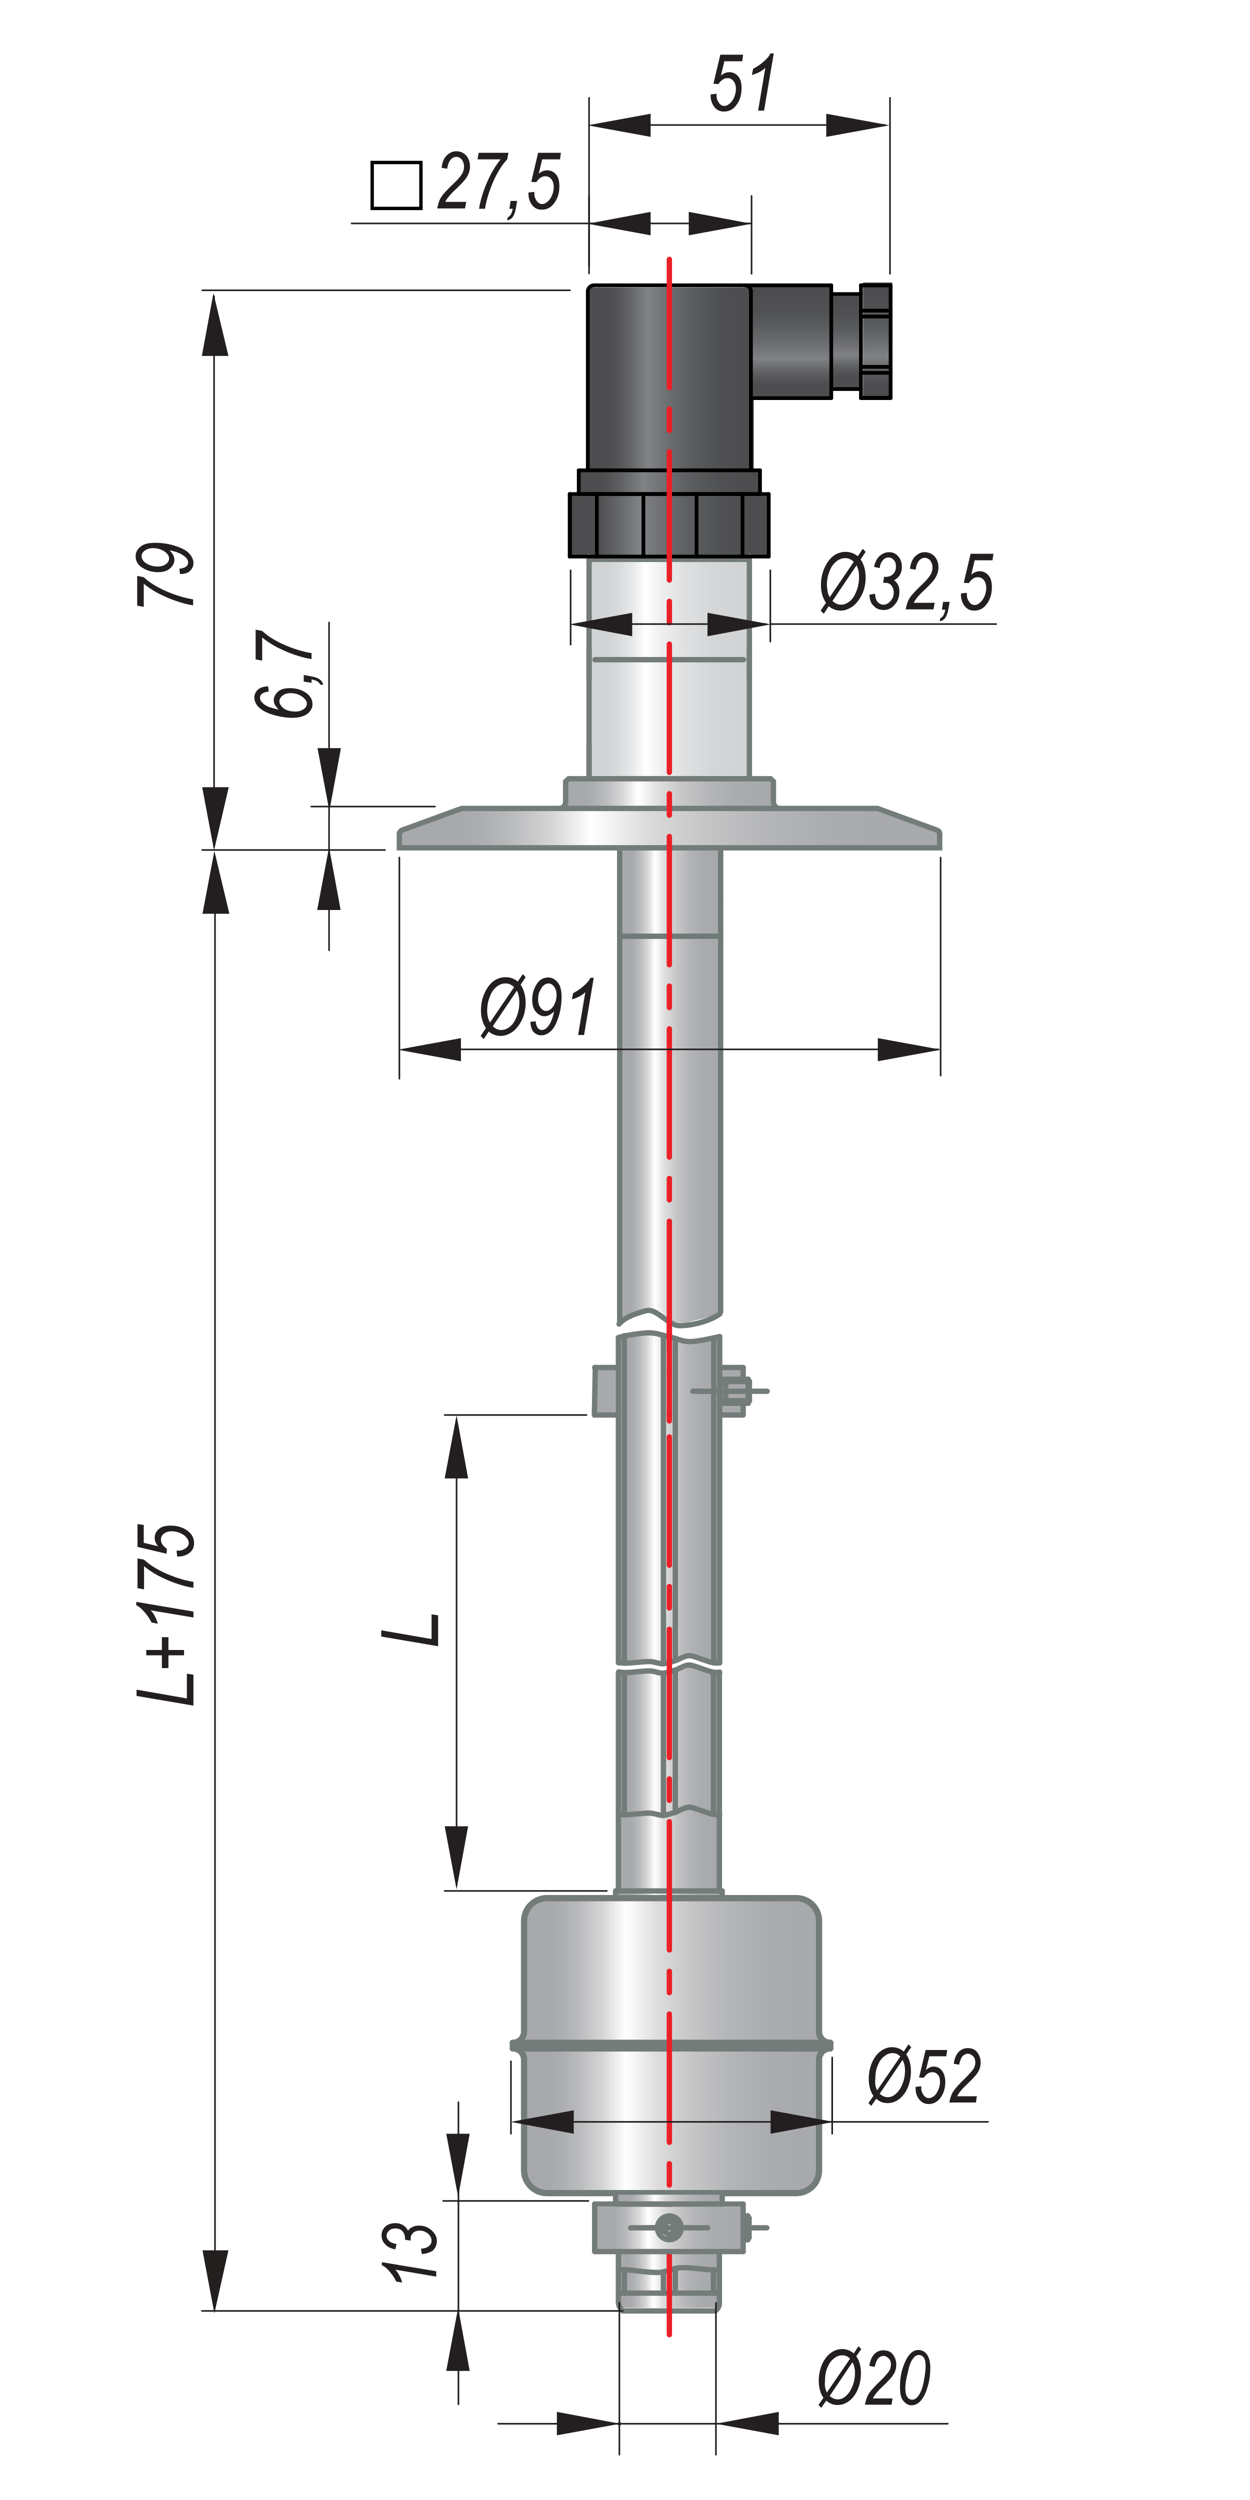 <?xml version="1.0" encoding="utf-8"?>
<!-- Generator: Adobe Illustrator 18.1.1, SVG Export Plug-In . SVG Version: 6.00 Build 0)  -->
<svg version="1.1" id="Layer_1" xmlns="http://www.w3.org/2000/svg" xmlns:xlink="http://www.w3.org/1999/xlink" x="0px" y="0px"
	 width="400px" height="800px" viewBox="0 0 400 800" enable-background="new 0 0 400 800" xml:space="preserve">
<pattern  x="-1820" width="1" height="1" patternUnits="userSpaceOnUse" id="AcUsrDefPat_x7B_255_x2C_255_x2C_255_x7D_" viewBox="0 -1 1 1" overflow="visible">
	<g>
		<polygon fill="none" points="0,-1 0,0 1,0 1,-1 		"/>
		
			<line fill="none" stroke="#4377BC" stroke-width="1.000000e-003" stroke-linecap="round" stroke-linejoin="round" stroke-miterlimit="10" stroke-dasharray="6.171,0.884,0.884,0.884" x1="0" y1="-0.5" x2="1" y2="-0.5"/>
	</g>
</pattern>
<linearGradient id="SVGID_1_" gradientUnits="userSpaceOnUse" x1="231.067" y1="347.24" x2="197.767" y2="347.24">
	<stop  offset="7.909600e-002" style="stop-color:#A8A9AC"/>
	<stop  offset="0.202" style="stop-color:#ABACAF"/>
	<stop  offset="0.318" style="stop-color:#B4B5B8"/>
	<stop  offset="0.432" style="stop-color:#C5C5C6"/>
	<stop  offset="0.543" style="stop-color:#DDDCDD"/>
	<stop  offset="0.644" style="stop-color:#FFFFFF"/>
	<stop  offset="0.716" style="stop-color:#D6D6D7"/>
	<stop  offset="0.785" style="stop-color:#BCBDBF"/>
	<stop  offset="0.844" style="stop-color:#ADAEB1"/>
	<stop  offset="0.887" style="stop-color:#A8A9AC"/>
</linearGradient>
<path fill="url(#SVGID_1_)" d="M197.8,271.1H231l0.1,148.5c0,0-0.9,0.5-3.2,1.5c-1,0.4-6.3,1.6-7.3,1.9c-1.2,0.4-4.7,0.4-6.1-0.5
	c-1.4-0.9-3-3.9-6.4-3.8c-3.3,0-10.3,4.4-10.3,4.4V271.1z"/>
<g id="LINE_1909_">
	
		<line fill="none" stroke="#707B77" stroke-width="1.71" stroke-linecap="round" stroke-linejoin="round" stroke-miterlimit="10" x1="198.3" y1="271.1" x2="198.3" y2="299.6"/>
</g>
<g id="LINE_1908_">
	
		<line fill="none" stroke="#707B77" stroke-width="1.71" stroke-linecap="round" stroke-linejoin="round" stroke-miterlimit="10" x1="230.6" y1="271.1" x2="230.6" y2="288"/>
</g>
<g id="LINE_1907_">
	
		<line fill="none" stroke="#707B77" stroke-width="1.71" stroke-linecap="round" stroke-linejoin="round" stroke-miterlimit="10" x1="230.6" y1="299.6" x2="198.3" y2="299.6"/>
</g>
<g id="LINE_1906_">
	
		<line fill="none" stroke="#707B77" stroke-width="1.71" stroke-linecap="round" stroke-linejoin="round" stroke-miterlimit="10" x1="230.6" y1="299.6" x2="230.6" y2="419.7"/>
</g>
<g id="LINE_1905_">
	
		<line fill="none" stroke="#707B77" stroke-width="1.71" stroke-linecap="round" stroke-linejoin="round" stroke-miterlimit="10" x1="198.3" y1="299.6" x2="198.3" y2="423.2"/>
</g>
<g id="LINE_1904_">
	
		<line fill="none" stroke="#707B77" stroke-width="1.71" stroke-linecap="round" stroke-linejoin="round" stroke-miterlimit="10" x1="230.6" y1="288" x2="230.6" y2="299.6"/>
</g>
<g id="LINE_1717_">
	
		<line fill="none" stroke="#231F20" stroke-width="0.513" stroke-linecap="round" stroke-linejoin="round" x1="127.8" y1="274.4" x2="127.8" y2="345.2"/>
</g>
<g id="LINE_1716_">
	
		<line fill="none" stroke="#231F20" stroke-width="0.513" stroke-linecap="round" stroke-linejoin="round" x1="301" y1="274.4" x2="301" y2="344.2"/>
</g>
<g>
	<path fill="#231F20" d="M155.5,329c-1-1.5-1.6-3.4-1.6-5.7c0-2,0.4-3.9,1.2-5.6s1.7-2.9,2.9-3.8c1.2-0.8,2.4-1.2,3.8-1.2
		c1.5,0,2.8,0.5,3.9,1.4l1.6-2.4l0.9,1l-1.6,2.4c1,1.5,1.6,3.4,1.6,5.8c0,2-0.4,3.9-1.2,5.5s-1.8,2.9-3,3.8
		c-1.2,0.8-2.5,1.3-3.8,1.3c-1.4,0-2.7-0.5-3.8-1.4l-1.6,2.4l-1-1L155.5,329z M156.8,327.2l7.7-11.3c-0.8-0.8-1.7-1.2-2.7-1.2
		c-1,0-1.9,0.3-2.8,1s-1.7,1.7-2.2,3.1c-0.6,1.4-0.9,2.9-0.9,4.6C155.9,324.9,156.2,326.2,156.8,327.2z M165.4,317l-7.7,11.4
		c0.8,0.8,1.7,1.2,2.7,1.2c0.9,0,1.8-0.3,2.7-1s1.6-1.7,2.2-3.2s0.9-3,0.9-4.7C166.2,319.2,165.9,318,165.4,317z"/>
	<path fill="#231F20" d="M169.7,327l1.7-0.2c0.2,1.9,0.9,2.8,2,2.8c0.7,0,1.4-0.4,2-1.2c0.9-1.1,1.5-2.7,1.9-4.7
		c-0.7,0.6-1.2,1-1.7,1.2c-0.5,0.2-0.9,0.3-1.4,0.3c-1,0-1.9-0.5-2.7-1.4c-0.8-0.9-1.2-2.2-1.2-3.9c0-1.8,0.5-3.5,1.4-4.9
		c0.9-1.5,2.2-2.2,3.7-2.2c1.2,0,2.2,0.5,3.1,1.6s1.2,2.7,1.2,4.7c0,2.4-0.4,4.7-1.1,6.7c-0.7,2.1-1.5,3.5-2.5,4.3
		c-0.9,0.8-1.9,1.2-2.9,1.2c-1,0-1.8-0.4-2.5-1.1C170.2,329.6,169.8,328.5,169.7,327z M172.2,319.8c0,1.2,0.3,2.1,0.8,2.7
		c0.5,0.7,1.1,1,1.8,1c0.9,0,1.7-0.6,2.4-1.7c0.6-1.1,0.9-2.2,0.9-3.4c0-0.7-0.1-1.4-0.4-2c-0.3-0.6-0.6-1-1-1.3
		c-0.4-0.3-0.8-0.4-1.2-0.4c-0.5,0-1,0.2-1.5,0.6c-0.5,0.4-0.9,1-1.3,1.9C172.3,318,172.2,318.9,172.2,319.8z"/>
	<path fill="#231F20" d="M185,331.2l2.3-13.7c-1,1-2.5,1.8-4.3,2.3l0.4-2c1.2-0.6,2.4-1.4,3.6-2.5c0.9-0.8,1.6-1.6,1.9-2.4h1.1
		l-3.1,18.3H185z"/>
</g>
<polygon fill="#231F20" points="280.9,332.2 280.9,339.6 301.1,335.9 "/>
<polygon fill="#231F20" points="147.5,339.6 147.5,332.2 127.3,335.9 "/>
<linearGradient id="SVGID_2_" gradientUnits="userSpaceOnUse" x1="-3377.285" y1="508.502" x2="-3324.773" y2="508.502" gradientTransform="matrix(-1 0 0 -1 -3136.812 722.516)">
	<stop  offset="7.909600e-002" style="stop-color:#D1D3D4"/>
	<stop  offset="0.242" style="stop-color:#D4D6D7"/>
	<stop  offset="0.396" style="stop-color:#DEDFE0"/>
	<stop  offset="0.546" style="stop-color:#EEEEEF"/>
	<stop  offset="0.644" style="stop-color:#FFFFFF"/>
	<stop  offset="0.737" style="stop-color:#E5E6E7"/>
	<stop  offset="0.824" style="stop-color:#D6D8D9"/>
	<stop  offset="0.887" style="stop-color:#D1D3D4"/>
</linearGradient>
<rect x="188" y="179.4" fill="url(#SVGID_2_)" width="52.5" height="69.3"/>
<linearGradient id="SVGID_3_" gradientUnits="userSpaceOnUse" x1="-3378.064" y1="601.258" x2="-3325.332" y2="601.258" gradientTransform="matrix(-1 0 0 -1 -3136.812 722.516)">
	<stop  offset="7.909600e-002" style="stop-color:#4D4D4F"/>
	<stop  offset="0.225" style="stop-color:#505153"/>
	<stop  offset="0.364" style="stop-color:#5A5B5D"/>
	<stop  offset="0.499" style="stop-color:#6A6B6E"/>
	<stop  offset="0.632" style="stop-color:#7E8083"/>
	<stop  offset="0.644" style="stop-color:#808285"/>
	<stop  offset="0.669" style="stop-color:#797B7D"/>
	<stop  offset="0.757" style="stop-color:#626365"/>
	<stop  offset="0.833" style="stop-color:#535355"/>
	<stop  offset="0.887" style="stop-color:#4D4D4F"/>
</linearGradient>
<rect x="188.5" y="92" fill="url(#SVGID_3_)" width="52.7" height="58.6"/>
<linearGradient id="SVGID_4_" gradientUnits="userSpaceOnUse" x1="-3379.999" y1="568.168" x2="-3322.059" y2="568.168" gradientTransform="matrix(-1 0 0 -1 -3136.812 722.516)">
	<stop  offset="7.909600e-002" style="stop-color:#4D4D4F"/>
	<stop  offset="0.225" style="stop-color:#505153"/>
	<stop  offset="0.364" style="stop-color:#5A5B5D"/>
	<stop  offset="0.499" style="stop-color:#6A6B6E"/>
	<stop  offset="0.632" style="stop-color:#7E8083"/>
	<stop  offset="0.644" style="stop-color:#808285"/>
	<stop  offset="0.669" style="stop-color:#797B7D"/>
	<stop  offset="0.757" style="stop-color:#626365"/>
	<stop  offset="0.833" style="stop-color:#535355"/>
	<stop  offset="0.887" style="stop-color:#4D4D4F"/>
</linearGradient>
<rect x="185.2" y="150.5" fill="url(#SVGID_4_)" width="57.9" height="7.6"/>
<linearGradient id="SVGID_5_" gradientUnits="userSpaceOnUse" x1="-1830.218" y1="-1157.57" x2="-1793.311" y2="-1157.57" gradientTransform="matrix(0 1 -1 0 -904.526 1921.188)">
	<stop  offset="7.909600e-002" style="stop-color:#4D4D4F"/>
	<stop  offset="0.225" style="stop-color:#505153"/>
	<stop  offset="0.364" style="stop-color:#5A5B5D"/>
	<stop  offset="0.499" style="stop-color:#6A6B6E"/>
	<stop  offset="0.632" style="stop-color:#7E8083"/>
	<stop  offset="0.644" style="stop-color:#808285"/>
	<stop  offset="0.669" style="stop-color:#797B7D"/>
	<stop  offset="0.757" style="stop-color:#626365"/>
	<stop  offset="0.833" style="stop-color:#535355"/>
	<stop  offset="0.887" style="stop-color:#4D4D4F"/>
</linearGradient>
<rect x="240.5" y="91" fill="url(#SVGID_5_)" width="25" height="36.9"/>
<linearGradient id="SVGID_6_" gradientUnits="userSpaceOnUse" x1="-1830.753" y1="-1185.411" x2="-1793.845" y2="-1185.411" gradientTransform="matrix(0 1 -1 0 -904.526 1921.188)">
	<stop  offset="7.909600e-002" style="stop-color:#4D4D4F"/>
	<stop  offset="0.225" style="stop-color:#505153"/>
	<stop  offset="0.364" style="stop-color:#5A5B5D"/>
	<stop  offset="0.499" style="stop-color:#6A6B6E"/>
	<stop  offset="0.632" style="stop-color:#7E8083"/>
	<stop  offset="0.644" style="stop-color:#808285"/>
	<stop  offset="0.669" style="stop-color:#797B7D"/>
	<stop  offset="0.757" style="stop-color:#626365"/>
	<stop  offset="0.833" style="stop-color:#535355"/>
	<stop  offset="0.887" style="stop-color:#4D4D4F"/>
</linearGradient>
<rect x="276.2" y="90.4" fill="url(#SVGID_6_)" width="9.3" height="36.9"/>
<linearGradient id="SVGID_7_" gradientUnits="userSpaceOnUse" x1="-1826.478" y1="-1175.471" x2="-1797.087" y2="-1175.471" gradientTransform="matrix(0 1 -1 0 -904.526 1921.188)">
	<stop  offset="7.909600e-002" style="stop-color:#4D4D4F"/>
	<stop  offset="0.225" style="stop-color:#505153"/>
	<stop  offset="0.364" style="stop-color:#5A5B5D"/>
	<stop  offset="0.499" style="stop-color:#6A6B6E"/>
	<stop  offset="0.632" style="stop-color:#7E8083"/>
	<stop  offset="0.644" style="stop-color:#808285"/>
	<stop  offset="0.669" style="stop-color:#797B7D"/>
	<stop  offset="0.757" style="stop-color:#626365"/>
	<stop  offset="0.833" style="stop-color:#535355"/>
	<stop  offset="0.887" style="stop-color:#4D4D4F"/>
</linearGradient>
<rect x="266.3" y="94.7" fill="url(#SVGID_7_)" width="9.3" height="29.4"/>
<linearGradient id="SVGID_8_" gradientUnits="userSpaceOnUse" x1="-3382.375" y1="554.098" x2="-3318.677" y2="554.098" gradientTransform="matrix(-1 0 0 -1 -3136.812 722.516)">
	<stop  offset="7.909600e-002" style="stop-color:#4D4D4F"/>
	<stop  offset="0.225" style="stop-color:#505153"/>
	<stop  offset="0.364" style="stop-color:#5A5B5D"/>
	<stop  offset="0.499" style="stop-color:#6A6B6E"/>
	<stop  offset="0.632" style="stop-color:#7E8083"/>
	<stop  offset="0.644" style="stop-color:#808285"/>
	<stop  offset="0.669" style="stop-color:#797B7D"/>
	<stop  offset="0.757" style="stop-color:#626365"/>
	<stop  offset="0.833" style="stop-color:#535355"/>
	<stop  offset="0.887" style="stop-color:#4D4D4F"/>
</linearGradient>
<rect x="181.9" y="158.7" fill="url(#SVGID_8_)" width="63.7" height="19.5"/>
<g id="LINE_1806_">
	
		<line fill="none" stroke="#737C79" stroke-width="1.71" stroke-linecap="round" stroke-linejoin="round" stroke-miterlimit="10" x1="188.5" y1="179" x2="239.8" y2="179"/>
</g>
<g id="LINE_1805_">
	
		<line fill="none" stroke="#737C79" stroke-width="1.71" stroke-linecap="round" stroke-linejoin="round" stroke-miterlimit="10" x1="188.5" y1="249.3" x2="192" y2="249.3"/>
</g>
<g id="LINE_1804_">
	
		<line fill="none" stroke="#737C79" stroke-width="1.71" stroke-linecap="round" stroke-linejoin="round" stroke-miterlimit="10" x1="188.5" y1="238.8" x2="188.5" y2="197.3"/>
</g>
<g id="LINE_1803_">
	
		<line fill="none" stroke="#737C79" stroke-width="1.71" stroke-linecap="round" stroke-linejoin="round" stroke-miterlimit="10" x1="239.8" y1="249.3" x2="239.8" y2="183.2"/>
</g>
<g id="LINE_1802_">
	
		<line fill="none" stroke="#737C79" stroke-width="1.71" stroke-linecap="round" stroke-linejoin="round" stroke-miterlimit="10" x1="239.8" y1="216.3" x2="239.8" y2="207.3"/>
</g>
<g id="LINE_1801_">
	
		<line fill="none" stroke="#737C79" stroke-width="1.71" stroke-linecap="round" stroke-linejoin="round" stroke-miterlimit="10" x1="188.5" y1="217.1" x2="188.5" y2="207.3"/>
</g>
<g id="LINE_1800_">
	
		<line fill="none" stroke="#737C79" stroke-width="1.71" stroke-linecap="round" stroke-linejoin="round" stroke-miterlimit="10" x1="237.9" y1="211.1" x2="190.4" y2="211.1"/>
</g>
<g id="LINE_1798_">
	
		<line fill="none" stroke="#231F20" stroke-width="0.513" stroke-linecap="round" stroke-linejoin="round" x1="123.2" y1="272" x2="64.7" y2="272"/>
</g>
<polygon fill="#231F20" points="64.8,292.4 73.4,292.4 68.6,272.3 "/>
<g id="LINE_1796_">
	
		<line fill="none" stroke="#231F20" stroke-width="0.513" stroke-linecap="round" stroke-linejoin="round" x1="105.3" y1="304.1" x2="105.3" y2="199.2"/>
</g>
<g id="LINE_1795_">
	
		<line fill="none" stroke="#231F20" stroke-width="0.513" stroke-linecap="round" stroke-linejoin="round" x1="139.2" y1="258.1" x2="99.6" y2="258.1"/>
</g>
<polygon fill="#231F20" points="101.5,291.2 109,291.2 105.3,271.1 "/>
<polygon fill="#231F20" points="109.1,239.4 101.6,239.4 105.4,259.5 "/>
<g>
	<path fill="#231F20" d="M89.2,227.1c-0.5-0.5-0.9-1-1.2-1.5c-0.3-0.5-0.4-1-0.4-1.5c0-1.1,0.5-2,1.4-2.8c0.9-0.8,2.2-1.1,3.8-1.1
		c2.1,0,3.9,0.6,5.4,1.7c1.2,1,1.8,2.1,1.8,3.4c0,1.2-0.5,2.2-1.6,3.1c-1.1,0.8-2.7,1.3-4.8,1.3c-1.9,0-3.9-0.3-6-0.9
		c-2.1-0.6-3.7-1.4-4.8-2.5c-0.9-0.9-1.4-1.9-1.4-3.1c0-1,0.4-1.8,1.1-2.5c0.8-0.7,1.9-1,3.3-1.1l0.2,1.7c-1.9,0.2-2.8,0.9-2.8,2
		c0,0.5,0.2,1,0.6,1.4c0.6,0.7,1.4,1.2,2.4,1.6C87.4,226.6,88.3,226.9,89.2,227.1z M94.6,227.7c1,0,1.9-0.3,2.6-0.8s1-1.1,1-1.8
		c0-0.7-0.5-1.4-1.4-2.1c-1.1-0.8-2.4-1.2-3.8-1.2c-1.1,0-2,0.3-2.6,0.8s-1,1.1-1,1.8c0,0.8,0.5,1.6,1.4,2.3
		C91.8,227.4,93.1,227.7,94.6,227.7z"/>
	<path fill="#231F20" d="M99.7,218.5l-2.5-0.4V216l2.2,0.4c2.5,0.4,3.8,1.3,4,2.8l-1-0.2c-0.3-0.8-1.2-1.3-2.7-1.6V218.5z"/>
	<path fill="#231F20" d="M99.7,210.9c-1.6-0.2-3.4-0.7-5.5-1.4c-2.1-0.7-4-1.6-5.8-2.5c-1.8-1-3.3-2-4.5-3v7.4l-2.1-0.4v-9.5
		l2.1,0.4c1.7,1.6,3.8,2.9,6.3,4.1c3.3,1.5,6.4,2.5,9.5,3V210.9z"/>
</g>
<g id="LINE_1794_">
	
		<line fill="none" stroke="#231F20" stroke-width="0.513" stroke-linecap="round" stroke-linejoin="round" x1="182.4" y1="92.9" x2="64.7" y2="92.9"/>
</g>
<g id="LINE_1793_">
	
		<line fill="none" stroke="#231F20" stroke-width="0.513" stroke-linecap="round" stroke-linejoin="round" x1="68.5" y1="271" x2="68.5" y2="94.8"/>
</g>
<polygon fill="#231F20" points="64.6,113.9 73.1,113.9 68.3,93.8 "/>
<polygon fill="#231F20" points="73.2,251.9 64.7,251.9 68.5,272.1 "/>
<g>
	<path fill="#231F20" d="M61.8,193.7c-1.6-0.2-3.4-0.7-5.5-1.4c-2.1-0.7-4-1.6-5.8-2.5c-1.8-1-3.3-2-4.5-3v7.4l-2.1-0.4v-9.5
		l2.1,0.4c1.7,1.6,3.8,2.9,6.3,4.1c3.3,1.5,6.4,2.5,9.5,3V193.7z"/>
	<path fill="#231F20" d="M57.6,183.7l-0.2-1.7c1.9-0.2,2.8-0.9,2.8-2c0-0.7-0.4-1.4-1.2-2c-1.1-0.9-2.7-1.5-4.7-1.9
		c0.6,0.7,1,1.2,1.2,1.7c0.2,0.5,0.3,0.9,0.3,1.4c0,1-0.5,1.9-1.4,2.7s-2.2,1.2-3.9,1.2c-1.8,0-3.5-0.5-4.9-1.4
		c-1.5-0.9-2.2-2.2-2.2-3.7c0-1.2,0.5-2.2,1.6-3.1s2.7-1.2,4.7-1.2c2.4,0,4.7,0.4,6.7,1.1c2.1,0.7,3.5,1.5,4.3,2.5
		c0.8,0.9,1.2,1.9,1.2,2.9c0,1-0.4,1.8-1.1,2.5C60.2,183.3,59.1,183.7,57.6,183.7z M50.4,181.3c1.2,0,2.1-0.3,2.7-0.8
		c0.7-0.5,1-1.1,1-1.8c0-0.9-0.6-1.7-1.7-2.4c-1.1-0.6-2.2-0.9-3.4-0.9c-0.7,0-1.4,0.1-2,0.4c-0.6,0.3-1,0.6-1.3,1
		c-0.3,0.4-0.4,0.8-0.4,1.2c0,0.5,0.2,1,0.6,1.5c0.4,0.5,1,0.9,1.9,1.3C48.7,181.1,49.5,181.3,50.4,181.3z"/>
</g>
<g id="LINE_1790_">
	
		<line fill="none" stroke="#231F20" stroke-width="0.513" stroke-linecap="round" stroke-linejoin="round" x1="188.5" y1="31.3" x2="188.5" y2="87.5"/>
</g>
<g id="LINE_1789_">
	
		<line fill="none" stroke="#231F20" stroke-width="0.513" stroke-linecap="round" stroke-linejoin="round" x1="284.8" y1="31.3" x2="284.8" y2="87.6"/>
</g>
<g id="LINE_1788_">
	
		<line fill="none" stroke="#231F20" stroke-width="0.513" stroke-linecap="round" stroke-linejoin="round" x1="190.4" y1="40" x2="283.2" y2="40"/>
</g>
<g>
	<path fill="#231F20" d="M227.4,30.2l1.9-0.2l0,0.6c0,0.6,0.1,1.2,0.4,1.7c0.3,0.6,0.6,1,0.9,1.2c0.4,0.3,0.8,0.4,1.2,0.4
		c0.5,0,1.1-0.2,1.6-0.7c0.6-0.4,1.1-1.1,1.5-2c0.4-0.9,0.6-1.9,0.6-2.8c0-1-0.3-1.9-0.8-2.5c-0.5-0.6-1.1-0.9-1.9-0.9
		c-1.1,0-2,0.6-2.9,1.9l-1.6-0.1l2.2-9.3h7.3l-0.3,2.1h-5.7l-1.1,4.6c0.8-0.7,1.7-1.1,2.7-1.1c1.1,0,2,0.4,2.8,1.3
		c0.8,0.9,1.1,2.2,1.1,3.8c0,2.3-0.6,4.1-1.8,5.6c-1,1.3-2.3,1.9-3.9,1.9c-0.8,0-1.5-0.2-2.1-0.6c-0.6-0.4-1.1-1-1.5-1.8
		c-0.4-0.8-0.6-1.7-0.6-2.7L227.4,30.2z"/>
	<path fill="#231F20" d="M242.6,35.4l2.3-13.7c-1,1-2.5,1.8-4.3,2.3l0.4-2c1.2-0.6,2.4-1.4,3.6-2.5c0.9-0.8,1.6-1.6,1.9-2.4h1.1
		l-3.1,18.3H242.6z"/>
</g>
<polygon fill="#231F20" points="264.4,36.4 264.4,43.8 284.6,40.1 "/>
<polygon fill="#231F20" points="208.2,43.8 208.2,36.4 188,40.1 "/>
<g id="LINE_1787_">
	
		<line fill="none" stroke="#231F20" stroke-width="0.513" stroke-linecap="round" stroke-linejoin="round" x1="188.5" y1="62.7" x2="188.5" y2="85.2"/>
</g>
<g id="LINE_1786_">
	
		<line fill="none" stroke="#231F20" stroke-width="0.513" stroke-linecap="round" stroke-linejoin="round" x1="240.5" y1="62.7" x2="240.5" y2="87.6"/>
</g>
<g id="LINE_1785_">
	
		<line fill="none" stroke="#231F20" stroke-width="0.513" stroke-linecap="round" stroke-linejoin="round" x1="112.5" y1="71.5" x2="240.5" y2="71.5"/>
</g>
<g>
	<path fill="#231F20" d="M139.9,66.8c0.3-1.6,0.7-2.9,1.4-3.9c0.5-0.8,1.8-2.2,3.9-4.2c1.3-1.2,2.1-2.2,2.6-3s0.7-1.6,0.7-2.4
		c0-0.9-0.3-1.6-0.7-2.2c-0.5-0.6-1.1-0.9-1.8-0.9c-0.7,0-1.3,0.3-1.8,0.9c-0.5,0.6-0.9,1.5-1.1,2.9l-1.8-0.3c0.2-1.7,0.7-3,1.6-3.9
		c0.9-0.9,1.9-1.4,3.1-1.4c1.3,0,2.4,0.5,3.2,1.4c0.8,0.9,1.2,2.1,1.2,3.5c0,1.2-0.4,2.4-1.1,3.5c-0.4,0.7-1.7,2.1-3.8,4.1
		c-1.6,1.5-2.6,2.8-3,3.7h6.7l-0.4,2.1H139.9z"/>
	<path fill="#231F20" d="M153.3,66.8c0.2-1.6,0.7-3.4,1.4-5.5c0.7-2.1,1.6-4,2.5-5.8c1-1.8,2-3.3,3-4.5h-7.4l0.4-2.1h9.5l-0.4,2.1
		c-1.6,1.7-2.9,3.8-4.1,6.3c-1.5,3.3-2.5,6.4-3,9.5H153.3z"/>
	<path fill="#231F20" d="M163,66.8l0.4-2.5h2.1l-0.4,2.2c-0.4,2.5-1.3,3.8-2.8,4l0.2-1c0.8-0.3,1.3-1.2,1.6-2.7H163z"/>
	<path fill="#231F20" d="M169.1,61.6l1.9-0.2l0,0.6c0,0.6,0.1,1.2,0.4,1.7c0.3,0.6,0.6,1,0.9,1.2c0.4,0.3,0.8,0.4,1.2,0.4
		c0.5,0,1.1-0.2,1.6-0.7c0.6-0.4,1.1-1.1,1.5-2c0.4-0.9,0.6-1.9,0.6-2.8c0-1-0.3-1.9-0.8-2.5c-0.5-0.6-1.1-0.9-1.9-0.9
		c-1.1,0-2,0.6-2.9,1.9l-1.6-0.1l2.2-9.3h7.3l-0.3,2.1h-5.7l-1.1,4.6c0.8-0.7,1.7-1.1,2.7-1.1c1.1,0,2,0.4,2.8,1.3
		c0.8,0.9,1.1,2.2,1.1,3.8c0,2.3-0.6,4.1-1.8,5.6c-1,1.3-2.3,1.9-3.9,1.9c-0.8,0-1.5-0.2-2.1-0.6c-0.6-0.4-1.1-1-1.5-1.8
		c-0.4-0.8-0.6-1.7-0.6-2.7L169.1,61.6z"/>
</g>
<polygon fill="#231F20" points="220.4,67.8 220.4,75.3 240.5,71.6 "/>
<polygon fill="#231F20" points="208.2,75.3 208.2,67.8 188,71.6 "/>
<g id="LINE_1784_">
	
		<line fill="none" stroke="#737C79" stroke-width="1.71" stroke-linecap="round" stroke-linejoin="round" stroke-miterlimit="10" x1="188.5" y1="249.3" x2="188.5" y2="238.8"/>
</g>
<g id="LINE_1783_">
	
		<line fill="none" stroke="#737C79" stroke-width="1.71" stroke-linecap="round" stroke-linejoin="round" stroke-miterlimit="10" x1="188.5" y1="197.3" x2="188.5" y2="178.1"/>
</g>
<g id="LINE_1782_">
	
		<line fill="none" stroke="#737C79" stroke-width="1.71" stroke-linecap="round" stroke-linejoin="round" stroke-miterlimit="10" x1="188.5" y1="249.3" x2="197.7" y2="249.3"/>
</g>
<g id="LINE_1781_">
	
		<line fill="none" stroke="#737C79" stroke-width="1.71" stroke-linecap="round" stroke-linejoin="round" stroke-miterlimit="10" x1="239.8" y1="183.2" x2="239.8" y2="178.1"/>
</g>
<g id="LINE_1780_">
	
		<line fill="none" stroke="#737C79" stroke-width="1.71" stroke-linecap="round" stroke-linejoin="round" stroke-miterlimit="10" x1="188.5" y1="249.3" x2="188.5" y2="238.8"/>
</g>
<g id="LINE_1779_">
	
		<line fill="none" stroke="#737C79" stroke-width="1.71" stroke-linecap="round" stroke-linejoin="round" stroke-miterlimit="10" x1="188.5" y1="249.3" x2="239.8" y2="249.3"/>
</g>
<g>
	<g id="LINE_1778_">
		
			<line fill="none" stroke="#000000" stroke-width="1.2" stroke-linecap="round" stroke-linejoin="round" stroke-miterlimit="10" x1="237.6" y1="158.1" x2="222.9" y2="158.1"/>
	</g>
	<g id="LINE_1777_">
		
			<line fill="none" stroke="#000000" stroke-width="1.2" stroke-linecap="round" stroke-linejoin="round" stroke-miterlimit="10" x1="237.6" y1="158.1" x2="237.6" y2="178.1"/>
	</g>
	<g id="LINE_1776_">
		
			<line fill="none" stroke="#000000" stroke-width="1.2" stroke-linecap="round" stroke-linejoin="round" stroke-miterlimit="10" x1="246" y1="158.1" x2="237.6" y2="158.1"/>
	</g>
	<g id="LINE_1775_">
		
			<line fill="none" stroke="#000000" stroke-width="1.2" stroke-linecap="round" stroke-linejoin="round" stroke-miterlimit="10" x1="191" y1="158.1" x2="191" y2="178.1"/>
	</g>
	<g id="LINE_1774_">
		
			<line fill="none" stroke="#000000" stroke-width="1.2" stroke-linecap="round" stroke-linejoin="round" stroke-miterlimit="10" x1="222.9" y1="158.1" x2="205.9" y2="158.1"/>
	</g>
	<g id="LINE_1773_">
		
			<line fill="none" stroke="#000000" stroke-width="1.2" stroke-linecap="round" stroke-linejoin="round" stroke-miterlimit="10" x1="237.6" y1="178.1" x2="222.9" y2="178.1"/>
	</g>
	<g id="LINE_1772_">
		
			<line fill="none" stroke="#000000" stroke-width="1.2" stroke-linecap="round" stroke-linejoin="round" stroke-miterlimit="10" x1="182.4" y1="178.1" x2="182.3" y2="178.1"/>
	</g>
	<g id="LINE_1771_">
		
			<line fill="none" stroke="#000000" stroke-width="1.2" stroke-linecap="round" stroke-linejoin="round" stroke-miterlimit="10" x1="205.9" y1="158.1" x2="191" y2="158.1"/>
	</g>
	<g id="LINE_1770_">
		
			<line fill="none" stroke="#000000" stroke-width="1.2" stroke-linecap="round" stroke-linejoin="round" stroke-miterlimit="10" x1="182.4" y1="158.1" x2="182.4" y2="178.1"/>
	</g>
	<g id="LINE_1769_">
		
			<line fill="none" stroke="#000000" stroke-width="1.2" stroke-linecap="round" stroke-linejoin="round" stroke-miterlimit="10" x1="205.9" y1="158.1" x2="205.9" y2="178.1"/>
	</g>
	<g id="LINE_1768_">
		
			<line fill="none" stroke="#000000" stroke-width="1.2" stroke-linecap="round" stroke-linejoin="round" stroke-miterlimit="10" x1="222.9" y1="178.1" x2="205.9" y2="178.1"/>
	</g>
	<g id="LINE_1767_">
		
			<line fill="none" stroke="#000000" stroke-width="1.2" stroke-linecap="round" stroke-linejoin="round" stroke-miterlimit="10" x1="182.3" y1="158.1" x2="182.3" y2="178.1"/>
	</g>
	<g id="LINE_1766_">
		
			<line fill="none" stroke="#000000" stroke-width="1.2" stroke-linecap="round" stroke-linejoin="round" stroke-miterlimit="10" x1="246" y1="158.1" x2="246" y2="178.1"/>
	</g>
	<g id="LINE_1765_">
		
			<line fill="none" stroke="#000000" stroke-width="1.2" stroke-linecap="round" stroke-linejoin="round" stroke-miterlimit="10" x1="182.4" y1="158.1" x2="182.3" y2="158.1"/>
	</g>
	<g id="LINE_1764_">
		
			<line fill="none" stroke="#000000" stroke-width="1.2" stroke-linecap="round" stroke-linejoin="round" stroke-miterlimit="10" x1="191" y1="158.1" x2="182.4" y2="158.1"/>
	</g>
	<g id="LINE_1763_">
		
			<line fill="none" stroke="#000000" stroke-width="1.2" stroke-linecap="round" stroke-linejoin="round" stroke-miterlimit="10" x1="205.9" y1="178.1" x2="191" y2="178.1"/>
	</g>
	<g id="LINE_1762_">
		
			<line fill="none" stroke="#000000" stroke-width="1.2" stroke-linecap="round" stroke-linejoin="round" stroke-miterlimit="10" x1="222.9" y1="158.1" x2="222.9" y2="178.1"/>
	</g>
	<g id="LINE_1761_">
		
			<line fill="none" stroke="#000000" stroke-width="1.2" stroke-linecap="round" stroke-linejoin="round" stroke-miterlimit="10" x1="275.5" y1="127.4" x2="285" y2="127.4"/>
	</g>
	<g id="LINE_1760_">
		
			<line fill="none" stroke="#000000" stroke-width="1.2" stroke-linecap="round" stroke-linejoin="round" stroke-miterlimit="10" x1="266" y1="94.1" x2="275.5" y2="94.1"/>
	</g>
	<g id="LINE_1759_">
		
			<line fill="none" stroke="#000000" stroke-width="1.2" stroke-linecap="round" stroke-linejoin="round" stroke-miterlimit="10" x1="275.5" y1="99.4" x2="275.5" y2="101.3"/>
	</g>
	<g id="LINE_1758_">
		
			<line fill="none" stroke="#000000" stroke-width="1.2" stroke-linecap="round" stroke-linejoin="round" stroke-miterlimit="10" x1="240.3" y1="127.4" x2="266" y2="127.4"/>
	</g>
	<g id="LINE_1757_">
		
			<line fill="none" stroke="#000000" stroke-width="1.2" stroke-linecap="round" stroke-linejoin="round" stroke-miterlimit="10" x1="275.5" y1="119.3" x2="275.5" y2="127.3"/>
	</g>
	<g id="LINE_1756_">
		
			<line fill="none" stroke="#000000" stroke-width="1.2" stroke-linecap="round" stroke-linejoin="round" stroke-miterlimit="10" x1="238.4" y1="91.3" x2="266" y2="91.3"/>
	</g>
	<g id="ARC_127_">
		
			<path fill="none" stroke="#000000" stroke-width="1.2" stroke-linecap="round" stroke-linejoin="round" stroke-miterlimit="10" d="
			M240.3,93.2c0-1-0.9-1.9-1.9-1.9"/>
	</g>
	<g id="LINE_1755_">
		
			<line fill="none" stroke="#000000" stroke-width="1.2" stroke-linecap="round" stroke-linejoin="round" stroke-miterlimit="10" x1="285" y1="117.4" x2="285" y2="119.3"/>
	</g>
	<g id="LINE_1754_">
		
			<line fill="none" stroke="#000000" stroke-width="1.2" stroke-linecap="round" stroke-linejoin="round" stroke-miterlimit="10" x1="285" y1="99.4" x2="285" y2="101.3"/>
	</g>
	<g id="LINE_1753_">
		
			<line fill="none" stroke="#000000" stroke-width="1.2" stroke-linecap="round" stroke-linejoin="round" stroke-miterlimit="10" x1="266" y1="124.5" x2="275.5" y2="124.5"/>
	</g>
	<g id="LINE_1752_">
		
			<line fill="none" stroke="#000000" stroke-width="1.2" stroke-linecap="round" stroke-linejoin="round" stroke-miterlimit="10" x1="285" y1="91.3" x2="285" y2="99.4"/>
	</g>
	<g id="LINE_1751_">
		
			<line fill="none" stroke="#000000" stroke-width="1.2" stroke-linecap="round" stroke-linejoin="round" stroke-miterlimit="10" x1="275.5" y1="119.3" x2="285" y2="119.3"/>
	</g>
	<g id="LINE_1750_">
		
			<line fill="none" stroke="#000000" stroke-width="1.2" stroke-linecap="round" stroke-linejoin="round" stroke-miterlimit="10" x1="275.5" y1="101.3" x2="275.5" y2="117.4"/>
	</g>
	<g id="LINE_1749_">
		
			<line fill="none" stroke="#000000" stroke-width="1.2" stroke-linecap="round" stroke-linejoin="round" stroke-miterlimit="10" x1="188.1" y1="93.2" x2="188.1" y2="150.5"/>
	</g>
	<g id="LINE_1748_">
		
			<line fill="none" stroke="#000000" stroke-width="1.2" stroke-linecap="round" stroke-linejoin="round" stroke-miterlimit="10" x1="285" y1="119.3" x2="285" y2="127.3"/>
	</g>
	<g id="LINE_1747_">
		
			<line fill="none" stroke="#000000" stroke-width="1.2" stroke-linecap="round" stroke-linejoin="round" stroke-miterlimit="10" x1="275.5" y1="91.3" x2="275.5" y2="99.4"/>
	</g>
	<g id="LINE_1746_">
		
			<line fill="none" stroke="#000000" stroke-width="1.2" stroke-linecap="round" stroke-linejoin="round" stroke-miterlimit="10" x1="285" y1="127.3" x2="285" y2="127.4"/>
	</g>
	<g id="LINE_1745_">
		
			<line fill="none" stroke="#000000" stroke-width="1.2" stroke-linecap="round" stroke-linejoin="round" stroke-miterlimit="10" x1="275.5" y1="117.4" x2="275.5" y2="119.3"/>
	</g>
	<g id="LINE_1744_">
		
			<line fill="none" stroke="#000000" stroke-width="1.2" stroke-linecap="round" stroke-linejoin="round" stroke-miterlimit="10" x1="275.5" y1="91.3" x2="285" y2="91.3"/>
	</g>
	<g id="LINE_1743_">
		
			<line fill="none" stroke="#000000" stroke-width="1.2" stroke-linecap="round" stroke-linejoin="round" stroke-miterlimit="10" x1="191.9" y1="91.3" x2="190" y2="91.3"/>
	</g>
	<g id="LINE_1742_">
		
			<line fill="none" stroke="#000000" stroke-width="1.2" stroke-linecap="round" stroke-linejoin="round" stroke-miterlimit="10" x1="275.5" y1="101.3" x2="285" y2="101.3"/>
	</g>
	<g id="LINE_1741_">
		
			<line fill="none" stroke="#000000" stroke-width="1.2" stroke-linecap="round" stroke-linejoin="round" stroke-miterlimit="10" x1="238.4" y1="91.3" x2="236.5" y2="91.3"/>
	</g>
	<g id="LINE_1740_">
		
			<line fill="none" stroke="#000000" stroke-width="1.2" stroke-linecap="round" stroke-linejoin="round" stroke-miterlimit="10" x1="285" y1="91.3" x2="285" y2="91.3"/>
	</g>
	<g id="LINE_1739_">
		
			<line fill="none" stroke="#000000" stroke-width="1.2" stroke-linecap="round" stroke-linejoin="round" stroke-miterlimit="10" x1="275.5" y1="99.4" x2="285" y2="99.4"/>
	</g>
	<g id="LINE_1738_">
		
			<line fill="none" stroke="#000000" stroke-width="1.2" stroke-linecap="round" stroke-linejoin="round" stroke-miterlimit="10" x1="285" y1="101.3" x2="285" y2="117.4"/>
	</g>
	<g id="LINE_1737_">
		
			<line fill="none" stroke="#000000" stroke-width="1.2" stroke-linecap="round" stroke-linejoin="round" stroke-miterlimit="10" x1="275.5" y1="117.4" x2="285" y2="117.4"/>
	</g>
	<g id="LINE_1736_">
		
			<line fill="none" stroke="#000000" stroke-width="1.2" stroke-linecap="round" stroke-linejoin="round" stroke-miterlimit="10" x1="275.5" y1="127.3" x2="275.5" y2="127.4"/>
	</g>
	<g id="ARC_126_">
		
			<path fill="none" stroke="#000000" stroke-width="1.2" stroke-linecap="round" stroke-linejoin="round" stroke-miterlimit="10" d="
			M190,91.3c-1,0-1.9,0.9-1.9,1.9"/>
	</g>
	<g id="LINE_1735_">
		
			<line fill="none" stroke="#000000" stroke-width="1.2" stroke-linecap="round" stroke-linejoin="round" stroke-miterlimit="10" x1="275.5" y1="91.3" x2="275.5" y2="91.3"/>
	</g>
	<g id="LINE_1734_">
		
			<line fill="none" stroke="#000000" stroke-width="1.2" stroke-linecap="round" stroke-linejoin="round" stroke-miterlimit="10" x1="236.5" y1="91.3" x2="191.9" y2="91.3"/>
	</g>
	<g id="LINE_1733_">
		
			<line fill="none" stroke="#000000" stroke-width="1.2" stroke-linecap="round" stroke-linejoin="round" stroke-miterlimit="10" x1="240.3" y1="93.2" x2="240.3" y2="150.5"/>
	</g>
	<g id="LINE_1732_">
		
			<line fill="none" stroke="#000000" stroke-width="1.2" stroke-linecap="round" stroke-linejoin="round" stroke-miterlimit="10" x1="266" y1="91.3" x2="266" y2="127.4"/>
	</g>
	<g id="LINE_1731_">
		
			<line fill="none" stroke="#000000" stroke-width="1.2" stroke-linecap="round" stroke-linejoin="round" stroke-miterlimit="10" x1="275.5" y1="91.3" x2="285" y2="91.3"/>
	</g>
	<g id="LINE_1730_">
		
			<line fill="none" stroke="#000000" stroke-width="1.2" stroke-linecap="round" stroke-linejoin="round" stroke-miterlimit="10" x1="275.5" y1="127.3" x2="285" y2="127.3"/>
	</g>
	<g id="LINE_1729_">
		
			<line fill="none" stroke="#000000" stroke-width="1.2" stroke-linecap="round" stroke-linejoin="round" stroke-miterlimit="10" x1="237.5" y1="150.5" x2="243.2" y2="150.5"/>
	</g>
	<g id="LINE_1728_">
		
			<line fill="none" stroke="#000000" stroke-width="1.2" stroke-linecap="round" stroke-linejoin="round" stroke-miterlimit="10" x1="190.9" y1="150.5" x2="237.5" y2="150.5"/>
	</g>
	<g id="LINE_1727_">
		
			<line fill="none" stroke="#000000" stroke-width="1.2" stroke-linecap="round" stroke-linejoin="round" stroke-miterlimit="10" x1="190.9" y1="158.1" x2="237.5" y2="158.1"/>
	</g>
	<g id="LINE_1726_">
		
			<line fill="none" stroke="#000000" stroke-width="1.2" stroke-linecap="round" stroke-linejoin="round" stroke-miterlimit="10" x1="185.2" y1="158.1" x2="185.2" y2="150.5"/>
	</g>
	<g id="LINE_1725_">
		
			<line fill="none" stroke="#000000" stroke-width="1.2" stroke-linecap="round" stroke-linejoin="round" stroke-miterlimit="10" x1="237.5" y1="158.1" x2="243.2" y2="158.1"/>
	</g>
	<g id="LINE_1722_">
		
			<line fill="none" stroke="#000000" stroke-width="1.2" stroke-linecap="round" stroke-linejoin="round" stroke-miterlimit="10" x1="243.2" y1="158.1" x2="243.2" y2="150.5"/>
	</g>
	<g id="LINE_1721_">
		
			<line fill="none" stroke="#000000" stroke-width="1.2" stroke-linecap="round" stroke-linejoin="round" stroke-miterlimit="10" x1="185.2" y1="158.1" x2="190.9" y2="158.1"/>
	</g>
	<g id="LINE_1720_">
		
			<line fill="none" stroke="#000000" stroke-width="1.2" stroke-linecap="round" stroke-linejoin="round" stroke-miterlimit="10" x1="185.2" y1="150.5" x2="190.9" y2="150.5"/>
	</g>
	<g id="LINE_1719_">
		
			<line fill="none" stroke="#000000" stroke-width="1.2" stroke-linecap="round" stroke-linejoin="round" stroke-miterlimit="10" x1="246" y1="178.1" x2="237.6" y2="178.1"/>
	</g>
	<g id="LINE_1718_">
		
			<line fill="none" stroke="#000000" stroke-width="1.2" stroke-linecap="round" stroke-linejoin="round" stroke-miterlimit="10" x1="191" y1="178.1" x2="182.4" y2="178.1"/>
	</g>
</g>
<g id="LINE_1612_">
	
		<line fill="none" stroke="#231F20" stroke-width="0.513" stroke-linecap="round" stroke-linejoin="round" x1="182.6" y1="182.5" x2="182.6" y2="206.3"/>
</g>
<g id="LINE_1610_">
	
		<line fill="none" stroke="#231F20" stroke-width="0.513" stroke-linecap="round" stroke-linejoin="round" x1="246.5" y1="182.5" x2="246.5" y2="205.3"/>
</g>
<g id="LINE_1531_">
	
		<line fill="none" stroke="#231F20" stroke-width="0.513" stroke-linecap="round" stroke-linejoin="round" x1="246.5" y1="199.7" x2="318.8" y2="199.7"/>
</g>
<g>
	<path fill="#231F20" d="M264.3,192.9c-1-1.5-1.6-3.4-1.6-5.7c0-2,0.4-3.9,1.2-5.6s1.7-2.9,2.9-3.8c1.2-0.8,2.4-1.2,3.8-1.2
		c1.5,0,2.8,0.5,3.9,1.4l1.6-2.4l0.9,1l-1.6,2.4c1,1.5,1.6,3.4,1.6,5.8c0,2-0.4,3.9-1.2,5.5s-1.8,2.9-3,3.8
		c-1.2,0.8-2.5,1.3-3.8,1.3c-1.4,0-2.7-0.5-3.8-1.4l-1.6,2.4l-1-1L264.3,192.9z M265.5,191.1l7.7-11.3c-0.8-0.8-1.7-1.2-2.7-1.2
		c-1,0-1.9,0.3-2.8,1s-1.7,1.7-2.2,3.1c-0.6,1.4-0.9,2.9-0.9,4.6C264.7,188.8,264.9,190.1,265.5,191.1z M274.1,180.9l-7.7,11.4
		c0.8,0.8,1.7,1.2,2.7,1.2c0.9,0,1.8-0.3,2.7-1s1.6-1.7,2.2-3.2s0.9-3,0.9-4.7C274.9,183.1,274.6,181.9,274.1,180.9z"/>
	<path fill="#231F20" d="M278.2,190.3l1.8-0.3c0.1,1.3,0.4,2.2,0.9,2.7c0.5,0.5,1.1,0.8,1.8,0.8c0.9,0,1.6-0.4,2.3-1.2
		c0.7-0.8,1-1.7,1-2.7c0-0.9-0.3-1.7-0.8-2.3c-0.5-0.6-1.2-0.8-2-0.8c-0.1,0-0.3,0-0.6,0l0.3-1.9c0.2,0,0.3,0,0.5,0
		c1,0,1.8-0.3,2.4-0.9s0.9-1.4,0.9-2.4c0-0.9-0.2-1.6-0.7-2.1c-0.5-0.6-1-0.8-1.7-0.8c-0.7,0-1.3,0.3-1.8,0.9
		c-0.5,0.6-0.9,1.4-1,2.5l-1.8-0.4c0.3-1.5,0.9-2.7,1.8-3.5c0.9-0.8,1.9-1.2,3-1.2c1.2,0,2.1,0.4,2.9,1.3c0.8,0.9,1.2,2,1.2,3.4
		c0,1-0.2,1.8-0.6,2.5c-0.4,0.7-1,1.3-1.9,1.8c0.6,0.4,1,0.9,1.3,1.5c0.3,0.6,0.4,1.3,0.4,2.1c0,1.7-0.5,3.1-1.5,4.2
		c-1,1.2-2.2,1.7-3.5,1.7c-1.3,0-2.4-0.4-3.2-1.3C278.7,193.2,278.3,191.9,278.2,190.3z"/>
	<path fill="#231F20" d="M289.8,195.1c0.3-1.6,0.7-2.9,1.4-3.9c0.5-0.8,1.8-2.2,3.9-4.2c1.3-1.2,2.1-2.2,2.6-3s0.7-1.6,0.7-2.4
		c0-0.9-0.3-1.6-0.7-2.2c-0.5-0.6-1.1-0.9-1.8-0.9c-0.7,0-1.3,0.3-1.8,0.9c-0.5,0.6-0.9,1.5-1.1,2.9l-1.8-0.3c0.2-1.7,0.7-3,1.6-3.9
		c0.9-0.9,1.9-1.4,3.1-1.4c1.3,0,2.4,0.5,3.2,1.4c0.8,0.9,1.2,2.1,1.2,3.5c0,1.2-0.4,2.4-1.1,3.5c-0.4,0.7-1.7,2.1-3.8,4.1
		c-1.6,1.5-2.6,2.8-3,3.7h6.7l-0.4,2.1H289.8z"/>
	<path fill="#231F20" d="M301.4,195.1l0.4-2.5h2.1l-0.4,2.2c-0.4,2.5-1.3,3.8-2.8,4l0.2-1c0.8-0.3,1.3-1.2,1.6-2.7H301.4z"/>
	<path fill="#231F20" d="M307.5,189.9l1.9-0.2l0,0.6c0,0.6,0.1,1.2,0.4,1.7c0.3,0.6,0.6,1,0.9,1.2c0.4,0.3,0.8,0.4,1.2,0.4
		c0.5,0,1.1-0.2,1.6-0.7c0.6-0.4,1.1-1.1,1.5-2c0.4-0.9,0.6-1.9,0.6-2.8c0-1-0.3-1.9-0.8-2.5c-0.5-0.6-1.1-0.9-1.9-0.9
		c-1.1,0-2,0.6-2.9,1.9l-1.6-0.1l2.2-9.3h7.3l-0.3,2.1h-5.7l-1.1,4.6c0.8-0.7,1.7-1.1,2.7-1.1c1.1,0,2,0.4,2.8,1.3
		c0.8,0.9,1.1,2.2,1.1,3.8c0,2.3-0.6,4.1-1.8,5.6c-1,1.3-2.3,1.9-3.9,1.9c-0.8,0-1.5-0.2-2.1-0.6c-0.6-0.4-1.1-1-1.5-1.8
		c-0.4-0.8-0.6-1.7-0.6-2.7L307.5,189.9z"/>
</g>
<polygon fill="#231F20" points="226.4,196.1 226.4,203.6 246.6,199.8 "/>
<polygon fill="#231F20" points="202.3,203.6 202.3,196.1 182.2,199.8 "/>
<rect x="119.1" y="52" fill="none" stroke="#000000" stroke-width="1.08" stroke-miterlimit="10" width="15.6" height="14.7"/>
<linearGradient id="SVGID_9_" gradientUnits="userSpaceOnUse" x1="249.417" y1="253.919" x2="179.096" y2="253.919">
	<stop  offset="7.909600e-002" style="stop-color:#A8A9AC"/>
	<stop  offset="0.202" style="stop-color:#ABACAF"/>
	<stop  offset="0.318" style="stop-color:#B4B5B8"/>
	<stop  offset="0.432" style="stop-color:#C5C5C6"/>
	<stop  offset="0.543" style="stop-color:#DDDCDD"/>
	<stop  offset="0.644" style="stop-color:#FFFFFF"/>
	<stop  offset="0.716" style="stop-color:#D6D6D7"/>
	<stop  offset="0.785" style="stop-color:#BCBDBF"/>
	<stop  offset="0.844" style="stop-color:#ADAEB1"/>
	<stop  offset="0.887" style="stop-color:#A8A9AC"/>
</linearGradient>
<polyline fill="url(#SVGID_9_)" stroke="#737C79" stroke-width="1.71" stroke-miterlimit="10" points="179.1,258.7 179.6,258.6 
	180,258.4 180.4,258.1 180.7,257.7 180.9,257.2 181,256.8 181,250.1 182,249.2 246.6,249.2 247.5,250.1 247.5,256.8 247.6,257.2 
	247.8,257.7 248.1,258.1 248.5,258.4 248.9,258.6 249.4,258.7 "/>
<linearGradient id="SVGID_10_" gradientUnits="userSpaceOnUse" x1="300.748" y1="265.006" x2="127.765" y2="265.006">
	<stop  offset="7.909600e-002" style="stop-color:#A8A9AC"/>
	<stop  offset="0.202" style="stop-color:#ABACAF"/>
	<stop  offset="0.318" style="stop-color:#B4B5B8"/>
	<stop  offset="0.432" style="stop-color:#C5C5C6"/>
	<stop  offset="0.543" style="stop-color:#DDDCDD"/>
	<stop  offset="0.644" style="stop-color:#FFFFFF"/>
	<stop  offset="0.716" style="stop-color:#D6D6D7"/>
	<stop  offset="0.785" style="stop-color:#BCBDBF"/>
	<stop  offset="0.844" style="stop-color:#ADAEB1"/>
	<stop  offset="0.887" style="stop-color:#A8A9AC"/>
</linearGradient>
<polygon fill="url(#SVGID_10_)" stroke="#737C79" stroke-width="1.71" stroke-miterlimit="10" points="300.2,271.3 127.8,271.3 
	127.8,267 127.8,266.6 128.1,266.1 128.4,265.8 128.8,265.6 147.7,258.7 280.8,258.7 299.7,265.6 300.1,265.8 300.5,266.1 
	300.7,266.6 300.7,267 300.7,271.3 "/>
<g>
	<path fill="#231F20" d="M61.9,545.8l-18.2-3.1v-2l16.1,2.8v-7.9l2.1,0.3V545.8z"/>
	<path fill="#231F20" d="M58.9,529.7h-5v4.1h-2.1v-4.1h-5V528h5v-4.1h2.1v4.1h5V529.7z"/>
	<path fill="#231F20" d="M61.9,517.6l-13.7-2.3c1,1,1.8,2.5,2.3,4.3l-2-0.4c-0.6-1.2-1.4-2.4-2.5-3.6c-0.8-0.9-1.6-1.6-2.4-1.9v-1.1
		l18.3,3.1V517.6z"/>
	<path fill="#231F20" d="M61.9,508.1c-1.6-0.2-3.4-0.7-5.5-1.4c-2.1-0.7-4-1.6-5.8-2.5c-1.8-1-3.3-2-4.5-3v7.4l-2.1-0.4v-9.5
		l2.1,0.4c1.7,1.6,3.8,2.9,6.3,4.1c3.3,1.5,6.4,2.5,9.5,3V508.1z"/>
	<path fill="#231F20" d="M56.7,498.1l-0.2-1.9l0.6,0c0.6,0,1.2-0.1,1.7-0.4c0.6-0.3,1-0.6,1.2-0.9c0.3-0.4,0.4-0.8,0.4-1.2
		c0-0.5-0.2-1.1-0.7-1.6c-0.4-0.6-1.1-1.1-2-1.5c-0.9-0.4-1.9-0.6-2.8-0.6c-1,0-1.9,0.3-2.5,0.8c-0.6,0.5-0.9,1.1-0.9,1.9
		c0,1.1,0.6,2,1.9,2.9l-0.1,1.6l-9.3-2.2v-7.3L46,488v5.7l4.6,1.1c-0.7-0.8-1.1-1.7-1.1-2.7c0-1.1,0.4-2,1.3-2.8
		c0.9-0.8,2.2-1.1,3.8-1.1c2.3,0,4.1,0.6,5.6,1.8c1.3,1,1.9,2.3,1.9,3.9c0,0.8-0.2,1.5-0.6,2.1c-0.4,0.6-1,1.1-1.8,1.5
		c-0.8,0.4-1.7,0.6-2.7,0.6L56.7,498.1z"/>
</g>
<g id="LINE_2225_">
	
		<line fill="none" stroke="#231F1F" stroke-width="0.513" stroke-linecap="round" stroke-linejoin="round" x1="68.8" y1="733.8" x2="68.8" y2="274.3"/>
</g>
<polygon fill="#231F1F" points="73.1,720.1 64.8,720.1 68.6,740.3 "/>
<g id="SPLINE_118_">
	
		<path fill="none" stroke="#707B77" stroke-width="1.71" stroke-linecap="round" stroke-linejoin="round" stroke-miterlimit="10" d="
		M230.4,420.4c-3.5,2.6-9.7,3.9-13.1,3.8c-3.5-0.1-7.2-5.6-10.4-4.8c-2.1,0.5-6.9,1.9-8.8,4.3"/>
</g>
<g>
	<path fill="#231F20" d="M140.2,526.8l-18.2-3.1v-2l16.1,2.8v-7.9l2.1,0.3V526.8z"/>
</g>
<linearGradient id="SVGID_11_" gradientUnits="userSpaceOnUse" x1="-3367.103" y1="-6.996" x2="-3334.127" y2="-6.996" gradientTransform="matrix(-1 0 0 -1 -3136.812 722.516)">
	<stop  offset="7.909600e-002" style="stop-color:#A8A9AC"/>
	<stop  offset="0.202" style="stop-color:#ABACAF"/>
	<stop  offset="0.318" style="stop-color:#B4B5B8"/>
	<stop  offset="0.432" style="stop-color:#C5C5C6"/>
	<stop  offset="0.543" style="stop-color:#DDDCDD"/>
	<stop  offset="0.644" style="stop-color:#FFFFFF"/>
	<stop  offset="0.716" style="stop-color:#D6D6D7"/>
	<stop  offset="0.785" style="stop-color:#BCBDBF"/>
	<stop  offset="0.844" style="stop-color:#ADAEB1"/>
	<stop  offset="0.887" style="stop-color:#A8A9AC"/>
</linearGradient>
<rect x="197.3" y="720.5" fill="url(#SVGID_11_)" width="33" height="18"/>
<linearGradient id="SVGID_12_" gradientUnits="userSpaceOnUse" x1="-3375.439" y1="277.387" x2="-3327.02" y2="277.387" gradientTransform="matrix(-1 0 0 -1 -3136.812 722.516)">
	<stop  offset="7.909600e-002" style="stop-color:#A8A9AC"/>
	<stop  offset="0.202" style="stop-color:#ABACAF"/>
	<stop  offset="0.318" style="stop-color:#B4B5B8"/>
	<stop  offset="0.432" style="stop-color:#C5C5C6"/>
	<stop  offset="0.543" style="stop-color:#DDDCDD"/>
	<stop  offset="0.644" style="stop-color:#FFFFFF"/>
	<stop  offset="0.716" style="stop-color:#D6D6D7"/>
	<stop  offset="0.785" style="stop-color:#BCBDBF"/>
	<stop  offset="0.844" style="stop-color:#ADAEB1"/>
	<stop  offset="0.887" style="stop-color:#A8A9AC"/>
</linearGradient>
<rect x="190.2" y="437.4" fill="url(#SVGID_12_)" width="48.4" height="15.5"/>
<linearGradient id="SVGID_13_" gradientUnits="userSpaceOnUse" x1="-3367.744" y1="617.768" x2="-3334.501" y2="617.768" gradientTransform="matrix(-1 0 0 1 -3136.812 -47.887)">
	<stop  offset="7.909600e-002" style="stop-color:#A8A9AC"/>
	<stop  offset="0.202" style="stop-color:#ABACAF"/>
	<stop  offset="0.318" style="stop-color:#B4B5B8"/>
	<stop  offset="0.432" style="stop-color:#C5C5C6"/>
	<stop  offset="0.543" style="stop-color:#DDDCDD"/>
	<stop  offset="0.644" style="stop-color:#FFFFFF"/>
	<stop  offset="0.716" style="stop-color:#D6D6D7"/>
	<stop  offset="0.785" style="stop-color:#BCBDBF"/>
	<stop  offset="0.844" style="stop-color:#ADAEB1"/>
	<stop  offset="0.887" style="stop-color:#A8A9AC"/>
</linearGradient>
<path fill="url(#SVGID_13_)" d="M197.7,606.9h33.2l-0.2-71.9c0,0-0.9,0.5-3.1-0.2c-1-0.3-5.6-1.6-6.6-1.9c-1.2-0.3-5.2,2.1-6.5,2.8
	c-1.4,0.7-3.2-0.9-6.7-0.9c-3.3,0-10,0.4-10,0.4V606.9z"/>
<linearGradient id="SVGID_14_" gradientUnits="userSpaceOnUse" x1="-3367.174" y1="243.009" x2="-3334.715" y2="243.009" gradientTransform="matrix(-1 0 0 -1 -3136.812 722.516)">
	<stop  offset="7.909600e-002" style="stop-color:#A8A9AC"/>
	<stop  offset="0.202" style="stop-color:#ABACAF"/>
	<stop  offset="0.318" style="stop-color:#B4B5B8"/>
	<stop  offset="0.432" style="stop-color:#C5C5C6"/>
	<stop  offset="0.543" style="stop-color:#DDDCDD"/>
	<stop  offset="0.644" style="stop-color:#FFFFFF"/>
	<stop  offset="0.716" style="stop-color:#D6D6D7"/>
	<stop  offset="0.785" style="stop-color:#BCBDBF"/>
	<stop  offset="0.844" style="stop-color:#ADAEB1"/>
	<stop  offset="0.887" style="stop-color:#A8A9AC"/>
</linearGradient>
<path fill="url(#SVGID_14_)" d="M197.9,428.1c0,0,7.7-1.5,9.4-1.5c3.3,0,10.1,3,13.5,3c1.6,0,9.5-1.7,9.5-1.7l0.1,103.9
	c0,0-6.9-0.9-9.4-1.9c-1.2-0.5-5.1,1.4-6.7,1.9c-1.9,0.5-3.7-0.2-7.1-0.2c-3.2,0.1-9.2,1-9.2,1V428.1z"/>
<g id="HATCH_24_">
	
		<pattern  id="SVGID_15_" xlink:href="#AcUsrDefPat_x7B_255_x2C_255_x2C_255_x7D_" patternTransform="matrix(1.9 0 0 1.9 5570.028 6282.784)">
	</pattern>
	<polygon fill-rule="evenodd" clip-rule="evenodd" fill="url(#SVGID_15_)" points="199.8,532.2 199.8,427.4 197.9,428.1 
		197.9,532.1 199.8,532.2 	"/>
</g>
<g id="HATCH_23_">
	
		<pattern  id="SVGID_16_" xlink:href="#AcUsrDefPat_x7B_255_x2C_255_x2C_255_x7D_" patternTransform="matrix(1.9 0 0 1.9 5570.963 6281.683)">
	</pattern>
	<path fill-rule="evenodd" clip-rule="evenodd" fill="url(#SVGID_16_)" d="M228.4,428.2l0,103.8h1.9l0-72.1v-32.3L228.4,428.2
		L228.4,428.2z M228.3,535.1v45.5l0.1,0l1.8,0v-45.5l-1.8,0L228.3,535.1L228.3,535.1z M197.9,535.1v45.5l1.9,0.2l0-45.5L197.9,535.1
		L197.9,535.1z M230.2,733.8v-7.5h-1.9v7.5H230.2L230.2,733.8z M199.3,739.5h29.6l1.3-2.5l0-0.3v-2.8h-1.9h-28.5h-1.9v2.8
		L199.3,739.5L199.3,739.5z M197.9,726.3v7.5h1.9v-7.5l0,0L197.9,726.3L197.9,726.3z"/>
</g>
<g id="LINE_2029_">
	
		<line fill="none" stroke="#737C79" stroke-width="1.71" stroke-linecap="round" stroke-linejoin="round" stroke-miterlimit="10" x1="231.6" y1="448.4" x2="230.3" y2="449.7"/>
</g>
<g id="LINE_2028_">
	
		<line fill="none" stroke="#737C79" stroke-width="1.71" stroke-linecap="round" stroke-linejoin="round" stroke-miterlimit="10" x1="230.3" y1="427.7" x2="230.3" y2="443.3"/>
</g>
<g id="LINE_2027_">
	
		<line fill="none" stroke="#737C79" stroke-width="1.71" stroke-linecap="round" stroke-linejoin="round" stroke-miterlimit="10" x1="197.9" y1="428.1" x2="197.9" y2="532.1"/>
</g>
<g id="LINE_2026_">
	
		<line fill="none" stroke="#737C79" stroke-width="1.71" stroke-linecap="round" stroke-linejoin="round" stroke-miterlimit="10" x1="228.9" y1="739.5" x2="199.3" y2="739.5"/>
</g>
<g id="LINE_2025_">
	
		<line fill="none" stroke="#737C79" stroke-width="1.71" stroke-linecap="round" stroke-linejoin="round" stroke-miterlimit="10" x1="197.9" y1="736.6" x2="197.9" y2="720.5"/>
</g>
<g id="LINE_2024_">
	
		<line fill="none" stroke="#737C79" stroke-width="1.71" stroke-linecap="round" stroke-linejoin="round" stroke-miterlimit="10" x1="197.9" y1="605.1" x2="197.9" y2="535.1"/>
</g>
<g id="LINE_2023_">
	
		<line fill="none" stroke="#737C79" stroke-width="1.71" stroke-linecap="round" stroke-linejoin="round" stroke-miterlimit="10" x1="230.2" y1="736.6" x2="230.2" y2="720.5"/>
</g>
<g id="LINE_2022_">
	
		<line fill="none" stroke="#737C79" stroke-width="1.71" stroke-linecap="round" stroke-linejoin="round" stroke-miterlimit="10" x1="230.2" y1="605.1" x2="230.2" y2="535.1"/>
</g>
<g id="LINE_2021_">
	
		<line fill="none" stroke="#737C79" stroke-width="1.71" stroke-linecap="round" stroke-linejoin="round" stroke-miterlimit="10" x1="237.8" y1="437.6" x2="230.3" y2="437.6"/>
</g>
<g id="LINE_2020_">
	
		<line fill="none" stroke="#737C79" stroke-width="1.71" stroke-linecap="round" stroke-linejoin="round" stroke-miterlimit="10" x1="197.9" y1="437.6" x2="190.3" y2="437.6"/>
</g>
<g id="LINE_2019_">
	
		<line fill="none" stroke="#737C79" stroke-width="1.71" stroke-linecap="round" stroke-linejoin="round" stroke-miterlimit="10" x1="190.5" y1="437.6" x2="190.2" y2="452.8"/>
</g>
<g id="LINE_2018_">
	
		<line fill="none" stroke="#737C79" stroke-width="1.71" stroke-linecap="round" stroke-linejoin="round" stroke-miterlimit="10" x1="190.3" y1="452.8" x2="197.9" y2="452.8"/>
</g>
<g id="LINE_2017_">
	
		<line fill="none" stroke="#737C79" stroke-width="1.71" stroke-linecap="round" stroke-linejoin="round" stroke-miterlimit="10" x1="230.3" y1="452.8" x2="237.8" y2="452.8"/>
</g>
<g id="LINE_2016_">
	
		<line fill="none" stroke="#737C79" stroke-width="1.71" stroke-linecap="round" stroke-linejoin="round" stroke-miterlimit="10" x1="237.8" y1="452.8" x2="237.8" y2="448.9"/>
</g>
<g id="LINE_2015_">
	
		<line fill="none" stroke="#737C79" stroke-width="1.71" stroke-linecap="round" stroke-linejoin="round" stroke-miterlimit="10" x1="231.1" y1="607.3" x2="197" y2="607.3"/>
</g>
<g id="LINE_2014_">
	
		<line fill="none" stroke="#737C79" stroke-width="1.71" stroke-linecap="round" stroke-linejoin="round" stroke-miterlimit="10" x1="231.1" y1="702.1" x2="197" y2="702.1"/>
</g>
<g id="LINE_2013_">
	
		<line fill="none" stroke="#737C79" stroke-width="1.71" stroke-linecap="round" stroke-linejoin="round" stroke-miterlimit="10" x1="231.1" y1="607.3" x2="231.1" y2="605.1"/>
</g>
<g id="LINE_2012_">
	
		<line fill="none" stroke="#737C79" stroke-width="1.71" stroke-linecap="round" stroke-linejoin="round" stroke-miterlimit="10" x1="231.1" y1="605.1" x2="197" y2="605.1"/>
</g>
<g id="LINE_2011_">
	
		<line fill="none" stroke="#737C79" stroke-width="1.71" stroke-linecap="round" stroke-linejoin="round" stroke-miterlimit="10" x1="197" y1="605.1" x2="197" y2="607.3"/>
</g>
<g id="LINE_2010_">
	
		<line fill="none" stroke="#737C79" stroke-width="1.71" stroke-linecap="round" stroke-linejoin="round" stroke-miterlimit="10" x1="228.3" y1="733.8" x2="228.3" y2="726.3"/>
</g>
<g id="LINE_2009_">
	
		<line fill="none" stroke="#737C79" stroke-width="1.71" stroke-linecap="round" stroke-linejoin="round" stroke-miterlimit="10" x1="199.8" y1="733.8" x2="199.8" y2="726.3"/>
</g>
<g id="LINE_2008_">
	
		<line fill="none" stroke="#737C79" stroke-width="1.71" stroke-linecap="round" stroke-linejoin="round" stroke-miterlimit="10" x1="228.3" y1="733.8" x2="199.8" y2="733.8"/>
</g>
<g id="ARC_99_">
	
		<path fill="none" stroke="#737C79" stroke-width="1.71" stroke-linecap="round" stroke-linejoin="round" stroke-miterlimit="10" d="
		M228.9,739.5c0.9-0.7,1.4-1.7,1.3-2.8"/>
</g>
<g id="ARC_98_">
	
		<path fill="none" stroke="#737C79" stroke-width="1.71" stroke-linecap="round" stroke-linejoin="round" stroke-miterlimit="10" d="
		M197.9,736.6c0,1.1,0.5,2.1,1.3,2.8"/>
</g>
<g id="LINE_2007_">
	
		<line fill="none" stroke="#737C79" stroke-width="1.71" stroke-linecap="round" stroke-linejoin="round" stroke-miterlimit="10" x1="228.3" y1="580.6" x2="228.3" y2="535.1"/>
</g>
<g id="LINE_2006_">
	
		<line fill="none" stroke="#737C79" stroke-width="1.71" stroke-linecap="round" stroke-linejoin="round" stroke-miterlimit="10" x1="199.8" y1="580.8" x2="199.8" y2="535.3"/>
</g>
<g id="LINE_2005_">
	
		<line fill="none" stroke="#737C79" stroke-width="1.71" stroke-linecap="round" stroke-linejoin="round" stroke-miterlimit="10" x1="199.8" y1="427.4" x2="199.8" y2="532.2"/>
</g>
<g id="LINE_2004_">
	
		<line fill="none" stroke="#737C79" stroke-width="1.71" stroke-linecap="round" stroke-linejoin="round" stroke-miterlimit="10" x1="212.3" y1="535.5" x2="212.3" y2="581"/>
</g>
<g id="LINE_2003_">
	
		<line fill="none" stroke="#737C79" stroke-width="1.71" stroke-linecap="round" stroke-linejoin="round" stroke-miterlimit="10" x1="212.3" y1="727" x2="212.3" y2="733.8"/>
</g>
<g id="LINE_2002_">
	
		<line fill="none" stroke="#737C79" stroke-width="1.71" stroke-linecap="round" stroke-linejoin="round" stroke-miterlimit="10" x1="216.1" y1="428.4" x2="216.1" y2="531.4"/>
</g>
<g id="LINE_2001_">
	
		<line fill="none" stroke="#737C79" stroke-width="1.71" stroke-linecap="round" stroke-linejoin="round" stroke-miterlimit="10" x1="216.1" y1="534.5" x2="216.1" y2="580"/>
</g>
<g id="LINE_2000_">
	
		<line fill="none" stroke="#737C79" stroke-width="1.71" stroke-linecap="round" stroke-linejoin="round" stroke-miterlimit="10" x1="216.1" y1="725.9" x2="216.1" y2="733.8"/>
</g>
<g id="LINE_1999_">
	
		<line fill="none" stroke="#737C79" stroke-width="1.71" stroke-linecap="round" stroke-linejoin="round" stroke-miterlimit="10" x1="237.8" y1="441.4" x2="237.8" y2="437.6"/>
</g>
<g id="LINE_1998_">
	
		<line fill="none" stroke="#737C79" stroke-width="1.71" stroke-linecap="round" stroke-linejoin="round" stroke-miterlimit="10" x1="230.3" y1="447.1" x2="230.3" y2="532.1"/>
</g>
<g id="LINE_1997_">
	
		<line fill="none" stroke="#737C79" stroke-width="1.71" stroke-linecap="round" stroke-linejoin="round" stroke-miterlimit="10" x1="231.5" y1="442.1" x2="230.3" y2="442.1"/>
</g>
<g id="LINE_1996_">
	
		<line fill="none" stroke="#737C79" stroke-width="1.71" stroke-linecap="round" stroke-linejoin="round" stroke-miterlimit="10" x1="231.5" y1="448.2" x2="230.3" y2="448.2"/>
</g>
<g id="LINE_1995_">
	
		<line fill="none" stroke="#737C79" stroke-width="1.71" stroke-linecap="round" stroke-linejoin="round" stroke-miterlimit="10" x1="232.2" y1="449" x2="230.3" y2="449"/>
</g>
<g id="LINE_1994_">
	
		<line fill="none" stroke="#737C79" stroke-width="1.71" stroke-linecap="round" stroke-linejoin="round" stroke-miterlimit="10" x1="232.2" y1="441.4" x2="230.3" y2="441.4"/>
</g>
<g id="LINE_1993_">
	
		<line fill="none" stroke="#737C79" stroke-width="1.71" stroke-linecap="round" stroke-linejoin="round" stroke-miterlimit="10" x1="228.3" y1="733.8" x2="230.2" y2="733.8"/>
</g>
<g id="LINE_1992_">
	
		<line fill="none" stroke="#737C79" stroke-width="1.71" stroke-linecap="round" stroke-linejoin="round" stroke-miterlimit="10" x1="199.8" y1="733.8" x2="197.9" y2="733.8"/>
</g>
<g id="SPLINE_91_">
	
		<path fill="none" stroke="#737C79" stroke-width="1.71" stroke-linecap="round" stroke-linejoin="round" stroke-miterlimit="10" d="
		M230.3,427.7c-2.3,0.5-7.5,1.7-9.8,1.6c-2.1,0-4.2-1.1-6.4-1.5c-2.1-0.5-4.2-1.3-6.3-1.3c-2.4,0-7.6,0.8-9.9,1.5"/>
</g>
<g id="LINE_1991_">
	
		<line fill="none" stroke="#737C79" stroke-width="1.71" stroke-linecap="round" stroke-linejoin="round" stroke-miterlimit="10" x1="212.3" y1="427.3" x2="212.3" y2="532.4"/>
</g>
<g id="LINE_1990_">
	
		<line fill="none" stroke="#737C79" stroke-width="1.71" stroke-linecap="round" stroke-linejoin="round" stroke-miterlimit="10" x1="228.4" y1="428.2" x2="228.4" y2="532.1"/>
</g>
<g id="SPLINE_90_">
	
		<path fill="none" stroke="#737C79" stroke-width="1.71" stroke-linecap="round" stroke-linejoin="round" stroke-miterlimit="10" d="
		M197.9,726.3c0.6,0,1.3,0,1.9,0c3,0.1,8.9,1.2,11.9,0.8c1.9-0.3,3.8-1.2,5.7-1.4c2.6-0.3,8.2,0.6,10.9,0.7c0.6,0,1.3,0,1.9,0"/>
</g>
<g id="SPLINE_89_">
	
		<path fill="none" stroke="#737C79" stroke-width="1.71" stroke-linecap="round" stroke-linejoin="round" stroke-miterlimit="10" d="
		M230.3,532.1c-0.6,0.1-1.3,0.1-1.9,0c-1.8-0.2-6.1-2.2-7.8-2.3c-1.5,0-3,1.1-4.5,1.6c-1.3,0.4-2.5,0.9-3.8,1
		c-1.4,0.1-2.9-0.7-4.3-0.7c-1.8-0.1-6.4,0.6-8.1,0.5c-0.6,0-1.3-0.1-1.9-0.2"/>
</g>
<g id="SPLINE_88_">
	
		<path fill="none" stroke="#737C79" stroke-width="1.71" stroke-linecap="round" stroke-linejoin="round" stroke-miterlimit="10" d="
		M230.3,535.1c-0.6,0.1-1.3,0.1-1.9,0c-1.8-0.2-6.1-2.2-7.8-2.3c-1.5,0-3,1.1-4.5,1.6c-1.3,0.4-2.5,0.9-3.8,1
		c-1.4,0.1-2.9-0.7-4.3-0.7c-1.8-0.1-6.4,0.6-8.1,0.5c-0.6,0-1.3-0.1-1.9-0.2"/>
</g>
<g id="SPLINE_87_">
	
		<path fill="none" stroke="#737C79" stroke-width="1.71" stroke-linecap="round" stroke-linejoin="round" stroke-miterlimit="10" d="
		M230.3,580.6c-0.6,0.1-1.3,0.1-1.9,0c-1.8-0.2-6.1-2.2-7.8-2.3c-1.5,0-3,1.1-4.5,1.6c-1.3,0.4-2.5,0.9-3.8,1
		c-1.4,0.1-2.9-0.7-4.3-0.7c-1.8-0.1-6.4,0.6-8.1,0.5c-0.6,0-1.3-0.1-1.9-0.2"/>
</g>
<g id="LINE_1989_">
	
		<line fill="none" stroke="#231F20" stroke-width="0.513" stroke-linecap="round" stroke-linejoin="round" x1="194.2" y1="605.1" x2="142.3" y2="605.1"/>
</g>
<g id="LINE_1988_">
	
		<line fill="none" stroke="#231F20" stroke-width="0.513" stroke-linecap="round" stroke-linejoin="round" x1="187.7" y1="452.8" x2="142.3" y2="452.8"/>
</g>
<g id="LINE_1987_">
	
		<line fill="none" stroke="#231F20" stroke-width="0.513" stroke-linecap="round" stroke-linejoin="round" x1="146.1" y1="603.2" x2="146.1" y2="454.7"/>
</g>
<g id="LINE_1986_">
	
		<line fill="none" stroke="#737C79" stroke-width="1.71" stroke-linecap="round" stroke-linejoin="round" stroke-miterlimit="10" x1="232.2" y1="449" x2="239.4" y2="449"/>
</g>
<g id="LINE_1985_">
	
		<line fill="none" stroke="#737C79" stroke-width="1.71" stroke-linecap="round" stroke-linejoin="round" stroke-miterlimit="10" x1="239.4" y1="449" x2="239.4" y2="449"/>
</g>
<g id="LINE_1984_">
	
		<line fill="none" stroke="#737C79" stroke-width="1.71" stroke-linecap="round" stroke-linejoin="round" stroke-miterlimit="10" x1="239.4" y1="449" x2="239.8" y2="448.2"/>
</g>
<g id="LINE_1983_">
	
		<line fill="none" stroke="#737C79" stroke-width="1.71" stroke-linecap="round" stroke-linejoin="round" stroke-miterlimit="10" x1="239.8" y1="448.2" x2="239.8" y2="448.2"/>
</g>
<g id="LINE_1982_">
	
		<line fill="none" stroke="#737C79" stroke-width="1.71" stroke-linecap="round" stroke-linejoin="round" stroke-miterlimit="10" x1="239.8" y1="448.2" x2="239.8" y2="442.1"/>
</g>
<g id="LINE_1981_">
	
		<line fill="none" stroke="#737C79" stroke-width="1.71" stroke-linecap="round" stroke-linejoin="round" stroke-miterlimit="10" x1="239.8" y1="442.1" x2="239.8" y2="442.1"/>
</g>
<g id="LINE_1980_">
	
		<line fill="none" stroke="#737C79" stroke-width="1.71" stroke-linecap="round" stroke-linejoin="round" stroke-miterlimit="10" x1="239.8" y1="442.1" x2="239.4" y2="441.4"/>
</g>
<g id="LINE_1979_">
	
		<line fill="none" stroke="#737C79" stroke-width="1.71" stroke-linecap="round" stroke-linejoin="round" stroke-miterlimit="10" x1="239.4" y1="441.4" x2="239.4" y2="441.4"/>
</g>
<g id="LINE_1978_">
	
		<line fill="none" stroke="#737C79" stroke-width="1.71" stroke-linecap="round" stroke-linejoin="round" stroke-miterlimit="10" x1="239.4" y1="441.4" x2="232.2" y2="441.4"/>
</g>
<g id="LINE_1977_">
	
		<line fill="none" stroke="#737C79" stroke-width="1.71" stroke-linecap="round" stroke-linejoin="round" stroke-miterlimit="10" x1="232.2" y1="441.4" x2="232.2" y2="441.4"/>
</g>
<g id="LINE_1976_">
	
		<line fill="none" stroke="#737C79" stroke-width="1.71" stroke-linecap="round" stroke-linejoin="round" stroke-miterlimit="10" x1="232.2" y1="441.4" x2="230.3" y2="443.3"/>
</g>
<g id="LINE_1975_">
	
		<line fill="none" stroke="#737C79" stroke-width="1.71" stroke-linecap="round" stroke-linejoin="round" stroke-miterlimit="10" x1="230.3" y1="443.3" x2="230.3" y2="443.3"/>
</g>
<g id="LINE_1974_">
	
		<line fill="none" stroke="#737C79" stroke-width="1.71" stroke-linecap="round" stroke-linejoin="round" stroke-miterlimit="10" x1="230.3" y1="443.3" x2="230.3" y2="447.1"/>
</g>
<g id="LINE_1973_">
	
		<line fill="none" stroke="#737C79" stroke-width="1.71" stroke-linecap="round" stroke-linejoin="round" stroke-miterlimit="10" x1="230.3" y1="447.1" x2="230.3" y2="447.1"/>
</g>
<g id="LINE_1972_">
	
		<line fill="none" stroke="#737C79" stroke-width="1.71" stroke-linecap="round" stroke-linejoin="round" stroke-miterlimit="10" x1="230.3" y1="447.1" x2="232.2" y2="449"/>
</g>
<g id="LINE_1971_">
	
		<line fill="none" stroke="#737C79" stroke-width="1.71" stroke-linecap="round" stroke-linejoin="round" stroke-miterlimit="10" x1="239.8" y1="448.2" x2="239.4" y2="449"/>
</g>
<g id="LINE_1970_">
	
		<line fill="none" stroke="#737C79" stroke-width="1.71" stroke-linecap="round" stroke-linejoin="round" stroke-miterlimit="10" x1="239.4" y1="449" x2="232.2" y2="449"/>
</g>
<g id="LINE_1969_">
	
		<line fill="none" stroke="#737C79" stroke-width="1.71" stroke-linecap="round" stroke-linejoin="round" stroke-miterlimit="10" x1="232.2" y1="449" x2="230.3" y2="447.1"/>
</g>
<g id="LINE_1968_">
	
		<line fill="none" stroke="#737C79" stroke-width="1.71" stroke-linecap="round" stroke-linejoin="round" stroke-miterlimit="10" x1="239.8" y1="442.1" x2="239.4" y2="441.4"/>
</g>
<g id="LINE_1967_">
	
		<line fill="none" stroke="#737C79" stroke-width="1.71" stroke-linecap="round" stroke-linejoin="round" stroke-miterlimit="10" x1="239.4" y1="441.4" x2="232.2" y2="441.4"/>
</g>
<g id="LINE_1966_">
	
		<line fill="none" stroke="#737C79" stroke-width="1.71" stroke-linecap="round" stroke-linejoin="round" stroke-miterlimit="10" x1="232.2" y1="441.4" x2="230.3" y2="443.3"/>
</g>
<g id="LINE_1965_">
	
		<line fill="none" stroke="#737C79" stroke-width="1.71" stroke-linecap="round" stroke-linejoin="round" stroke-miterlimit="10" x1="239.8" y1="448.2" x2="239.8" y2="442.1"/>
</g>
<g id="LINE_1964_">
	
		<line fill="none" stroke="#737C79" stroke-width="1.71" stroke-linecap="round" stroke-linejoin="round" stroke-miterlimit="10" x1="230.3" y1="447.1" x2="230.3" y2="443.3"/>
</g>
<g id="LINE_1963_">
	
		<line fill="none" stroke="#737C79" stroke-width="1.71" stroke-linecap="round" stroke-linejoin="round" stroke-miterlimit="10" x1="239.4" y1="449" x2="239.4" y2="441.4"/>
</g>
<g id="LINE_1962_">
	
		<line fill="none" stroke="#737C79" stroke-width="1.71" stroke-linecap="round" stroke-linejoin="round" stroke-miterlimit="10" x1="232.2" y1="449" x2="232.2" y2="441.4"/>
</g>
<g id="LINE_1961_">
	
		<line fill="none" stroke="#737C79" stroke-width="1.71" stroke-linecap="round" stroke-linejoin="round" stroke-miterlimit="10" x1="239.8" y1="448.2" x2="231.5" y2="448.2"/>
</g>
<g id="LINE_1960_">
	
		<line fill="none" stroke="#737C79" stroke-width="1.71" stroke-linecap="round" stroke-linejoin="round" stroke-miterlimit="10" x1="239.8" y1="442.1" x2="231.5" y2="442.1"/>
</g>
<g id="LINE_1959_">
	
		<line fill="none" stroke="#737C79" stroke-width="1.71" stroke-linecap="round" stroke-linejoin="round" stroke-miterlimit="10" x1="245.5" y1="445.2" x2="221.7" y2="445.2"/>
</g>
<g id="LINE_1958_">
	
		<line fill="none" stroke="#737C79" stroke-width="1.71" stroke-linecap="round" stroke-linejoin="round" stroke-miterlimit="10" x1="214.2" y1="703.4" x2="214.2" y2="722.4"/>
</g>
<polygon fill="#231F20" points="142.3,473.1 149.8,473.1 146.1,452.9 "/>
<polygon fill="#231F20" points="149.8,584.4 142.3,584.4 146.1,604.6 "/>
<g id="LINE_1957_">
	
		<line fill="none" stroke="#231F20" stroke-width="0.513" stroke-linecap="round" stroke-linejoin="round" x1="199.3" y1="739.5" x2="64.6" y2="739.5"/>
</g>
<g>
	
		<line fill="none" stroke="#231F20" stroke-width="0.513" stroke-linecap="round" stroke-linejoin="round" x1="229.1" y1="785.5" x2="229.1" y2="736.9"/>
	
		<line fill="none" stroke="#231F20" stroke-width="0.513" stroke-linecap="round" stroke-linejoin="round" x1="198.2" y1="785.5" x2="198.2" y2="736.9"/>
	
		<line fill="none" stroke="#231F20" stroke-width="0.513" stroke-linecap="round" stroke-linejoin="round" x1="303.3" y1="775.6" x2="159.4" y2="775.6"/>
	<polygon fill="#231F20" points="178.2,771.8 178.2,779.3 198.4,775.6 	"/>
	<polygon fill="#231F20" points="249.2,771.8 249.2,779.3 229.1,775.6 	"/>
	<g>
		<path fill="none" stroke="#231F20" stroke-width="0.513" stroke-linecap="round" stroke-linejoin="round" d="M198.5,775.6
			c0,0.2-0.1,0.3-0.3,0.3c-0.2,0-0.3-0.1-0.3-0.3c0-0.2,0.1-0.3,0.3-0.3C198.4,775.3,198.5,775.4,198.5,775.6z"/>
	</g>
</g>
<g>
	<path fill="#231F20" d="M263.5,767.3c-1-1.4-1.5-3.3-1.5-5.5c0-1.9,0.4-3.7,1.1-5.3c0.7-1.6,1.7-2.8,2.8-3.6
		c1.1-0.8,2.3-1.2,3.6-1.2c1.4,0,2.7,0.5,3.7,1.4l1.5-2.3l0.9,0.9l-1.6,2.3c1,1.4,1.5,3.2,1.5,5.5c0,1.9-0.4,3.7-1.1,5.3
		s-1.7,2.8-2.8,3.6c-1.1,0.8-2.3,1.2-3.6,1.2c-1.4,0-2.6-0.5-3.6-1.4l-1.6,2.3l-0.9-0.9L263.5,767.3z M264.6,765.6l7.4-10.8
		c-0.7-0.8-1.6-1.1-2.5-1.1c-0.9,0-1.8,0.3-2.6,1c-0.9,0.6-1.6,1.6-2.1,2.9c-0.6,1.3-0.8,2.8-0.8,4.4
		C263.8,763.4,264.1,764.6,264.6,765.6z M272.8,755.9l-7.3,10.8c0.8,0.7,1.6,1.1,2.6,1.1c0.9,0,1.7-0.3,2.5-1s1.5-1.6,2.1-3
		c0.6-1.4,0.9-2.9,0.9-4.5C273.6,758,273.3,756.9,272.8,755.9z"/>
	<path fill="#231F20" d="M276.8,769.4c0.3-1.5,0.7-2.7,1.4-3.7c0.5-0.7,1.7-2.1,3.7-4c1.2-1.2,2-2.1,2.5-2.8
		c0.5-0.7,0.7-1.5,0.7-2.2c0-0.8-0.2-1.5-0.7-2s-1-0.8-1.7-0.8c-0.7,0-1.2,0.3-1.7,0.8c-0.5,0.6-0.8,1.5-1.1,2.7l-1.7-0.3
		c0.2-1.6,0.7-2.8,1.5-3.7c0.8-0.9,1.8-1.3,3-1.3c1.3,0,2.3,0.4,3,1.3c0.7,0.9,1.1,2,1.1,3.3c0,1.2-0.3,2.3-1,3.3
		c-0.4,0.7-1.6,2-3.6,3.9c-1.5,1.4-2.4,2.6-2.9,3.6h6.3l-0.3,2H276.8z"/>
	<path fill="#231F20" d="M288,763.7c0-2.2,0.3-4.3,1-6.3c0.7-2,1.5-3.5,2.5-4.4c0.7-0.7,1.5-1,2.4-1c1.1,0,2,0.5,2.7,1.4
		c0.7,1,1.1,2.4,1.1,4.3c0,1.9-0.2,3.7-0.7,5.5c-0.6,2.3-1.4,4-2.5,5.2c-0.8,0.8-1.7,1.3-2.8,1.3c-1,0-1.9-0.5-2.7-1.5
		S288,765.7,288,763.7z M289.7,764.2c0,1.3,0.2,2.2,0.6,2.8s0.9,0.9,1.6,0.9c0.7,0,1.2-0.3,1.8-1c0.9-1.1,1.5-2.7,1.9-4.8
		c0.4-2.1,0.6-3.7,0.6-5c0-1.2-0.2-2.1-0.6-2.7c-0.4-0.5-0.9-0.8-1.5-0.8c-0.7,0-1.3,0.3-1.8,1c-0.8,0.9-1.4,2.5-1.8,4.6
		C289.9,761.4,289.7,763.1,289.7,764.2z"/>
</g>
<g id="LINE_1956_">
	
		<line fill="none" stroke="#EB2027" stroke-width="1.71" stroke-linecap="round" stroke-linejoin="round" stroke-miterlimit="10" stroke-dasharray="41.04,6.84,6.84,6.84" x1="214.2" y1="83" x2="214.2" y2="454.7"/>
</g>
<linearGradient id="SVGID_17_" gradientUnits="userSpaceOnUse" x1="265.711" y1="630.596" x2="164.117" y2="630.596">
	<stop  offset="7.909600e-002" style="stop-color:#A8A9AC"/>
	<stop  offset="0.202" style="stop-color:#ABACAF"/>
	<stop  offset="0.318" style="stop-color:#B4B5B8"/>
	<stop  offset="0.432" style="stop-color:#C5C5C6"/>
	<stop  offset="0.543" style="stop-color:#DDDCDD"/>
	<stop  offset="0.644" style="stop-color:#FFFFFF"/>
	<stop  offset="0.716" style="stop-color:#D6D6D7"/>
	<stop  offset="0.785" style="stop-color:#BCBDBF"/>
	<stop  offset="0.844" style="stop-color:#ADAEB1"/>
	<stop  offset="0.887" style="stop-color:#A8A9AC"/>
</linearGradient>
<path fill="url(#SVGID_17_)" stroke="#737C78" stroke-width="2" stroke-linecap="round" stroke-linejoin="round" stroke-miterlimit="500" d="
	M164.1,653.7c2,0,3.6-1.6,3.6-3.6v-35.4c0-4,3.3-7.3,7.3-7.3h79.8c4,0,7.3,3.2,7.3,7.3v35.4c0,2,1.6,3.6,3.6,3.6"/>
<linearGradient id="SVGID_18_" gradientUnits="userSpaceOnUse" x1="265.711" y1="678.672" x2="164.117" y2="678.672">
	<stop  offset="7.909600e-002" style="stop-color:#A8A9AC"/>
	<stop  offset="0.202" style="stop-color:#ABACAF"/>
	<stop  offset="0.318" style="stop-color:#B4B5B8"/>
	<stop  offset="0.432" style="stop-color:#C5C5C6"/>
	<stop  offset="0.543" style="stop-color:#DDDCDD"/>
	<stop  offset="0.644" style="stop-color:#FFFFFF"/>
	<stop  offset="0.716" style="stop-color:#D6D6D7"/>
	<stop  offset="0.785" style="stop-color:#BCBDBF"/>
	<stop  offset="0.844" style="stop-color:#ADAEB1"/>
	<stop  offset="0.887" style="stop-color:#A8A9AC"/>
</linearGradient>
<path fill="url(#SVGID_18_)" stroke="#737C78" stroke-width="2" stroke-linecap="round" stroke-linejoin="round" stroke-miterlimit="500" d="
	M164.1,655.5c2,0,3.6,1.6,3.6,3.6v35.4c0,4,3.3,7.3,7.3,7.3h79.8c4,0,7.3-3.2,7.3-7.3v-35.4c0-2,1.6-3.6,3.6-3.6"/>
<linearGradient id="SVGID_19_" gradientUnits="userSpaceOnUse" x1="265.711" y1="654.634" x2="164.117" y2="654.634">
	<stop  offset="7.909600e-002" style="stop-color:#848F8A"/>
	<stop  offset="0.184" style="stop-color:#87928D"/>
	<stop  offset="0.284" style="stop-color:#919B97"/>
	<stop  offset="0.381" style="stop-color:#A1AAA7"/>
	<stop  offset="0.477" style="stop-color:#B9C1BE"/>
	<stop  offset="0.571" style="stop-color:#D9DEDC"/>
	<stop  offset="0.644" style="stop-color:#FFFFFF"/>
	<stop  offset="0.687" style="stop-color:#D8DEE2"/>
	<stop  offset="0.748" style="stop-color:#B2BCC2"/>
	<stop  offset="0.804" style="stop-color:#97A3AA"/>
	<stop  offset="0.852" style="stop-color:#88959C"/>
	<stop  offset="0.887" style="stop-color:#839097"/>
</linearGradient>
<rect x="164.1" y="653.7" fill="url(#SVGID_19_)" stroke="#737C78" stroke-width="2" stroke-linecap="round" stroke-linejoin="round" stroke-miterlimit="500" width="101.6" height="1.8"/>
<g id="LINE_1955_">
	
		<line fill="none" stroke="#EB2027" stroke-width="1.71" stroke-linecap="round" stroke-linejoin="round" stroke-miterlimit="10" stroke-dasharray="41.04,6.84,6.84,6.84" x1="214.2" y1="747.1" x2="214.2" y2="422.7"/>
</g>
<g id="LINE_1954_">
	
		<line fill="none" stroke="#231F20" stroke-width="0.513" stroke-linecap="round" stroke-linejoin="round" x1="163.5" y1="659.6" x2="163.5" y2="682.8"/>
</g>
<g id="LINE_1953_">
	
		<line fill="none" stroke="#231F20" stroke-width="0.513" stroke-linecap="round" stroke-linejoin="round" x1="266.3" y1="658.4" x2="266.3" y2="682.8"/>
</g>
<line fill="none" stroke="#231F20" stroke-width="0.513" stroke-linecap="round" stroke-linejoin="round" x1="316.2" y1="679" x2="167.3" y2="679"/>
<polygon fill="#231F20" points="246.6,675.3 246.6,682.8 266.8,679 "/>
<polygon fill="#231F20" points="183.6,682.8 183.6,675.3 163.4,679 "/>
<g>
	<path fill="#231F20" d="M279.5,670.7c-1-1.4-1.5-3.3-1.5-5.5c0-1.9,0.4-3.7,1.1-5.3c0.7-1.6,1.7-2.8,2.8-3.6
		c1.1-0.8,2.3-1.2,3.6-1.2c1.4,0,2.7,0.5,3.7,1.4l1.5-2.3l0.9,0.9l-1.6,2.3c1,1.4,1.5,3.2,1.5,5.5c0,1.9-0.4,3.7-1.1,5.3
		s-1.7,2.8-2.8,3.6c-1.1,0.8-2.3,1.2-3.6,1.2c-1.4,0-2.6-0.5-3.6-1.4l-1.6,2.3l-0.9-0.9L279.5,670.7z M280.7,668.9l7.4-10.8
		c-0.7-0.8-1.6-1.1-2.5-1.1c-0.9,0-1.8,0.3-2.6,1c-0.9,0.6-1.6,1.6-2.1,2.9c-0.6,1.3-0.8,2.8-0.8,4.4
		C279.9,666.8,280.2,668,280.7,668.9z M288.8,659.2l-7.3,10.8c0.8,0.7,1.6,1.1,2.6,1.1c0.9,0,1.7-0.3,2.5-1s1.5-1.6,2.1-3
		c0.6-1.4,0.9-2.9,0.9-4.5C289.6,661.4,289.4,660.2,288.8,659.2z"/>
	<path fill="#231F20" d="M293,667.8l1.8-0.2l0,0.6c0,0.6,0.1,1.1,0.4,1.6c0.2,0.5,0.5,0.9,0.9,1.2c0.4,0.3,0.7,0.4,1.1,0.4
		c0.5,0,1-0.2,1.6-0.6s1-1.1,1.4-1.9c0.4-0.9,0.6-1.8,0.6-2.7c0-1-0.2-1.8-0.7-2.3c-0.5-0.6-1.1-0.8-1.8-0.8c-1,0-1.9,0.6-2.7,1.8
		l-1.5-0.1l2.1-8.8h6.9l-0.3,2h-5.4l-1.1,4.4c0.8-0.7,1.6-1.1,2.5-1.1c1,0,1.9,0.4,2.6,1.3c0.7,0.9,1.1,2.1,1.1,3.6
		c0,2.1-0.6,3.9-1.7,5.3c-1,1.2-2.2,1.8-3.7,1.8c-0.7,0-1.4-0.2-2-0.6c-0.6-0.4-1.1-1-1.5-1.7c-0.4-0.8-0.6-1.6-0.6-2.6L293,667.8z"
		/>
	<path fill="#231F20" d="M303.8,672.7c0.3-1.5,0.7-2.7,1.4-3.7c0.5-0.7,1.7-2.1,3.7-4c1.2-1.2,2-2.1,2.5-2.8
		c0.5-0.7,0.7-1.5,0.7-2.2c0-0.8-0.2-1.5-0.7-2s-1-0.8-1.7-0.8c-0.7,0-1.2,0.3-1.7,0.8c-0.5,0.6-0.8,1.5-1.1,2.7l-1.7-0.3
		c0.2-1.6,0.7-2.8,1.5-3.7c0.8-0.9,1.8-1.3,3-1.3c1.3,0,2.3,0.4,3,1.3c0.7,0.9,1.1,2,1.1,3.3c0,1.2-0.3,2.3-1,3.3
		c-0.4,0.7-1.6,2-3.6,3.9c-1.5,1.4-2.4,2.6-2.9,3.6h6.3l-0.3,2H303.8z"/>
</g>
<linearGradient id="SVGID_20_" gradientUnits="userSpaceOnUse" x1="-3374.299" y1="9.341" x2="-3327.714" y2="9.341" gradientTransform="matrix(-1 0 0 -1 -3136.812 722.516)">
	<stop  offset="7.909600e-002" style="stop-color:#A8A9AC"/>
	<stop  offset="0.202" style="stop-color:#ABACAF"/>
	<stop  offset="0.318" style="stop-color:#B4B5B8"/>
	<stop  offset="0.432" style="stop-color:#C5C5C6"/>
	<stop  offset="0.543" style="stop-color:#DDDCDD"/>
	<stop  offset="0.644" style="stop-color:#FFFFFF"/>
	<stop  offset="0.716" style="stop-color:#D6D6D7"/>
	<stop  offset="0.785" style="stop-color:#BCBDBF"/>
	<stop  offset="0.844" style="stop-color:#ADAEB1"/>
	<stop  offset="0.887" style="stop-color:#A8A9AC"/>
</linearGradient>
<rect x="190.9" y="706.2" fill="url(#SVGID_20_)" width="46.6" height="14"/>
<linearGradient id="SVGID_21_" gradientUnits="userSpaceOnUse" x1="-3368.172" y1="18.703" x2="-3334.127" y2="18.703" gradientTransform="matrix(-1 0 0 -1 -3136.812 722.516)">
	<stop  offset="7.909600e-002" style="stop-color:#A8A9AC"/>
	<stop  offset="0.202" style="stop-color:#ABACAF"/>
	<stop  offset="0.318" style="stop-color:#B4B5B8"/>
	<stop  offset="0.432" style="stop-color:#C5C5C6"/>
	<stop  offset="0.543" style="stop-color:#DDDCDD"/>
	<stop  offset="0.644" style="stop-color:#FFFFFF"/>
	<stop  offset="0.716" style="stop-color:#D6D6D7"/>
	<stop  offset="0.785" style="stop-color:#BCBDBF"/>
	<stop  offset="0.844" style="stop-color:#ADAEB1"/>
	<stop  offset="0.887" style="stop-color:#A8A9AC"/>
</linearGradient>
<rect x="197.3" y="702.3" fill="url(#SVGID_21_)" width="34" height="3"/>
<g id="LINE_1952_">
	
		<line fill="none" stroke="#737C79" stroke-width="1.71" stroke-linecap="round" stroke-linejoin="round" stroke-miterlimit="10" x1="237.8" y1="705.3" x2="190.3" y2="705.3"/>
</g>
<g id="LINE_1951_">
	
		<line fill="none" stroke="#737C79" stroke-width="1.71" stroke-linecap="round" stroke-linejoin="round" stroke-miterlimit="10" x1="190.3" y1="705.3" x2="190.3" y2="720.5"/>
</g>
<g id="LINE_1950_">
	
		<line fill="none" stroke="#737C79" stroke-width="1.71" stroke-linecap="round" stroke-linejoin="round" stroke-miterlimit="10" x1="190.3" y1="720.5" x2="237.8" y2="720.5"/>
</g>
<g id="LINE_1949_">
	
		<line fill="none" stroke="#737C79" stroke-width="1.71" stroke-linecap="round" stroke-linejoin="round" stroke-miterlimit="10" x1="237.8" y1="720.5" x2="237.8" y2="705.3"/>
</g>
<g id="LINE_1948_">
	
		<line fill="none" stroke="#737C79" stroke-width="1.71" stroke-linecap="round" stroke-linejoin="round" stroke-miterlimit="10" x1="231.1" y1="702.1" x2="231.1" y2="705.3"/>
</g>
<g id="LINE_1947_">
	
		<line fill="none" stroke="#737C79" stroke-width="1.71" stroke-linecap="round" stroke-linejoin="round" stroke-miterlimit="10" x1="231.1" y1="705.3" x2="197" y2="705.3"/>
</g>
<g id="LINE_1946_">
	
		<line fill="none" stroke="#737C79" stroke-width="1.71" stroke-linecap="round" stroke-linejoin="round" stroke-miterlimit="10" x1="197" y1="705.3" x2="197" y2="702.1"/>
</g>
<g id="LINE_1945_">
	
		<line fill="none" stroke="#737C79" stroke-width="1.71" stroke-linecap="round" stroke-linejoin="round" stroke-miterlimit="10" x1="221.7" y1="712.9" x2="206.5" y2="712.9"/>
</g>
<g id="LINE_1944_">
	
		<line fill="none" stroke="#737C79" stroke-width="1.71" stroke-linecap="round" stroke-linejoin="round" stroke-miterlimit="10" x1="239.7" y1="716" x2="239.3" y2="716.7"/>
</g>
<g id="LINE_1943_">
	
		<line fill="none" stroke="#737C79" stroke-width="1.71" stroke-linecap="round" stroke-linejoin="round" stroke-miterlimit="10" x1="239.3" y1="716.7" x2="237.8" y2="716.7"/>
</g>
<g id="LINE_1942_">
	
		<line fill="none" stroke="#737C79" stroke-width="1.71" stroke-linecap="round" stroke-linejoin="round" stroke-miterlimit="10" x1="239.7" y1="709.8" x2="239.3" y2="709.1"/>
</g>
<g id="LINE_1941_">
	
		<line fill="none" stroke="#737C79" stroke-width="1.71" stroke-linecap="round" stroke-linejoin="round" stroke-miterlimit="10" x1="239.3" y1="709.1" x2="237.8" y2="709.1"/>
</g>
<g id="LINE_1940_">
	
		<line fill="none" stroke="#737C79" stroke-width="1.71" stroke-linecap="round" stroke-linejoin="round" stroke-miterlimit="10" x1="239.7" y1="716" x2="239.7" y2="709.8"/>
</g>
<g id="LINE_1939_">
	
		<line fill="none" stroke="#737C79" stroke-width="1.71" stroke-linecap="round" stroke-linejoin="round" stroke-miterlimit="10" x1="239.3" y1="716.7" x2="239.3" y2="709.1"/>
</g>
<g id="LINE_1938_">
	
		<line fill="none" stroke="#737C79" stroke-width="1.71" stroke-linecap="round" stroke-linejoin="round" stroke-miterlimit="10" x1="239.7" y1="716" x2="237.8" y2="716"/>
</g>
<g id="LINE_1937_">
	
		<line fill="none" stroke="#737C79" stroke-width="1.71" stroke-linecap="round" stroke-linejoin="round" stroke-miterlimit="10" x1="239.7" y1="709.8" x2="237.8" y2="709.8"/>
</g>
<g id="LINE_1936_">
	
		<line fill="none" stroke="#737C79" stroke-width="1.71" stroke-linecap="round" stroke-linejoin="round" stroke-miterlimit="10" x1="245.4" y1="712.9" x2="237.8" y2="712.9"/>
</g>
<g id="LINE_1933_">
	
		<line fill="none" stroke="#737C79" stroke-width="1.71" stroke-linecap="round" stroke-linejoin="round" stroke-miterlimit="10" x1="214.2" y1="715.1" x2="212.3" y2="714"/>
</g>
<g id="LINE_1932_">
	
		<line fill="none" stroke="#737C79" stroke-width="1.71" stroke-linecap="round" stroke-linejoin="round" stroke-miterlimit="10" x1="212.3" y1="714" x2="212.3" y2="711.8"/>
</g>
<g id="LINE_1931_">
	
		<line fill="none" stroke="#737C79" stroke-width="1.71" stroke-linecap="round" stroke-linejoin="round" stroke-miterlimit="10" x1="212.3" y1="711.8" x2="214.2" y2="710.7"/>
</g>
<g id="LINE_1930_">
	
		<line fill="none" stroke="#737C79" stroke-width="1.71" stroke-linecap="round" stroke-linejoin="round" stroke-miterlimit="10" x1="214.2" y1="715.1" x2="216.1" y2="714"/>
</g>
<g id="LINE_1928_">
	
		<line fill="none" stroke="#737C79" stroke-width="1.71" stroke-linecap="round" stroke-linejoin="round" stroke-miterlimit="10" x1="216.1" y1="714" x2="216.1" y2="711.8"/>
</g>
<g id="LINE_1927_">
	
		<line fill="none" stroke="#737C79" stroke-width="1.71" stroke-linecap="round" stroke-linejoin="round" stroke-miterlimit="10" x1="216.1" y1="711.8" x2="214.2" y2="710.7"/>
</g>
<g id="ARC_97_">
	
		<path fill="none" stroke="#737C79" stroke-width="1.71" stroke-linecap="round" stroke-linejoin="round" stroke-miterlimit="10" d="
		M214,716c1.7,0.1,3.1-1.2,3.2-2.9c0.1-1.7-1.2-3.1-2.9-3.2c-1.7-0.1-3.1,1.2-3.2,2.9"/>
</g>
<g id="LINE_1926_">
	
		<line fill="none" stroke="#737C79" stroke-width="1.71" stroke-linecap="round" stroke-linejoin="round" stroke-miterlimit="10" x1="226.5" y1="712.9" x2="201.8" y2="712.9"/>
</g>
<g id="CIRCLE_7_">
	
		<path fill="none" stroke="#737C79" stroke-width="1.71" stroke-linecap="round" stroke-linejoin="round" stroke-miterlimit="10" d="
		M210.4,712.9c0-2.1,1.7-3.8,3.8-3.8c2.1,0,3.8,1.7,3.8,3.8s-1.7,3.8-3.8,3.8C212.1,716.7,210.4,715,210.4,712.9L210.4,712.9z"/>
</g>
<g>
	<g id="LINE_1724_">
		
			<line fill="none" stroke="#231F20" stroke-width="0.513" stroke-linecap="round" stroke-linejoin="round" x1="188.3" y1="704.3" x2="141.8" y2="704.3"/>
	</g>
	<g id="LINE_1723_">
		
			<line fill="none" stroke="#231F20" stroke-width="0.513" stroke-linecap="round" stroke-linejoin="round" x1="146.7" y1="769.4" x2="146.7" y2="672.7"/>
	</g>
	<polygon fill="#231F20" points="142.8,758.7 150.3,758.7 146.6,738.5 	"/>
	<polygon fill="#231F20" points="150.3,682.8 142.8,682.8 146.6,703 	"/>
	<g>
		<path fill="#231F20" d="M139.5,728.5l-13-2.2c0.9,1,1.7,2.3,2.2,4.1l-1.9-0.3c-0.5-1.1-1.3-2.3-2.3-3.4c-0.8-0.9-1.5-1.5-2.3-1.8
			v-1l17.4,2.9V728.5z"/>
		<path fill="#231F20" d="M135,721.3l-0.3-1.7c1.2-0.1,2.1-0.4,2.6-0.9c0.5-0.4,0.8-1,0.8-1.7c0-0.8-0.4-1.6-1.1-2.2s-1.6-1-2.6-1
			c-0.9,0-1.6,0.2-2.2,0.7c-0.5,0.5-0.8,1.1-0.8,1.9c0,0.1,0,0.3,0,0.6l-1.8-0.3c0-0.2,0-0.3,0-0.5c0-0.9-0.3-1.7-0.9-2.3
			c-0.6-0.6-1.3-0.8-2.2-0.8c-0.8,0-1.5,0.2-2,0.7s-0.8,1-0.8,1.6c0,0.6,0.3,1.2,0.8,1.7c0.5,0.5,1.3,0.8,2.4,1l-0.4,1.7
			c-1.5-0.3-2.6-0.8-3.3-1.7c-0.8-0.8-1.1-1.8-1.1-2.8c0-1.1,0.4-2,1.2-2.8c0.8-0.7,1.9-1.1,3.2-1.1c0.9,0,1.7,0.2,2.4,0.6
			c0.7,0.4,1.2,1,1.7,1.8c0.4-0.6,0.9-1,1.5-1.2c0.6-0.3,1.2-0.4,2-0.4c1.6,0,2.9,0.5,4,1.5c1.1,1,1.7,2.1,1.7,3.4
			c0,1.2-0.4,2.2-1.3,3.1C137.7,720.7,136.5,721.2,135,721.3z"/>
	</g>
</g>
<g id="LINE_1715_">
	
		<line fill="none" stroke="#231F20" stroke-width="0.513" stroke-linecap="round" stroke-linejoin="round" x1="129.7" y1="335.8" x2="300.3" y2="335.8"/>
</g>
<g id="LINE_1522_">
	
		<line fill="none" stroke="#231F20" stroke-width="0.513" stroke-linecap="round" stroke-linejoin="round" x1="184.5" y1="199.7" x2="245.2" y2="199.7"/>
</g>
</svg>

